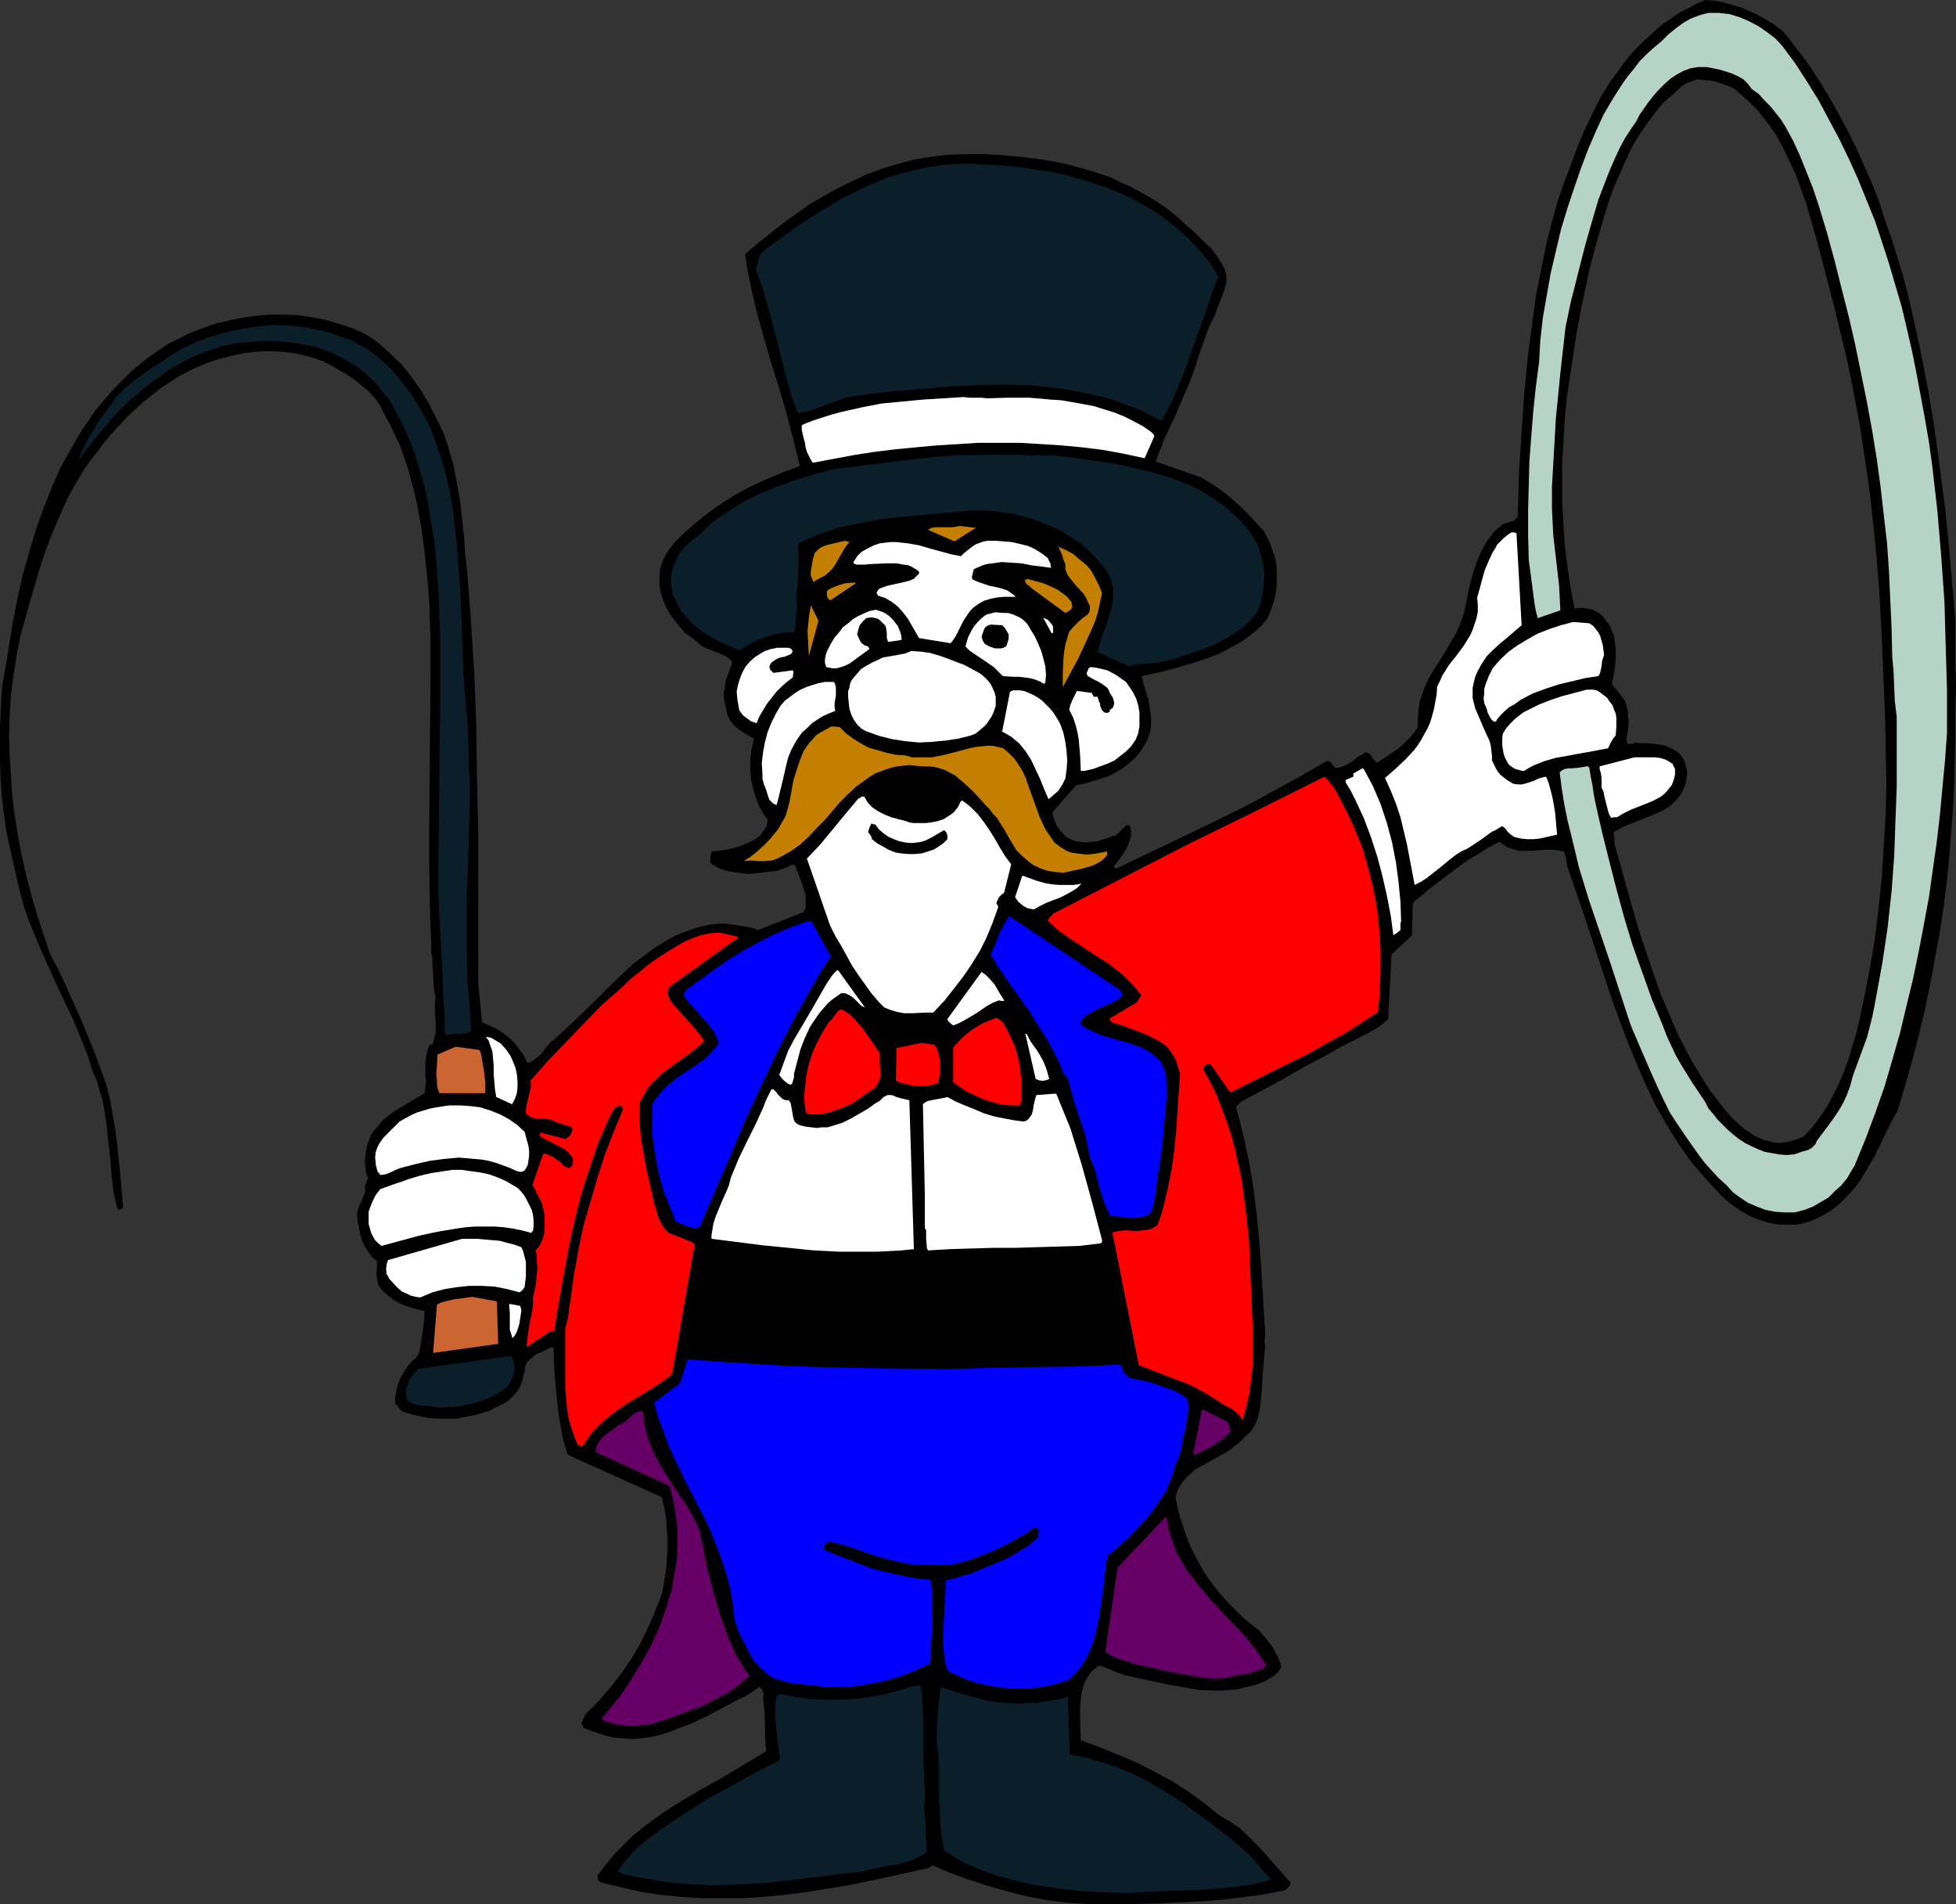 <?xml version="1.0" encoding="UTF-8" standalone="no"?>
<svg
   version="1.0"
   width="129.766mm"
   height="126.287mm"
   id="svg61"
   sodipodi:docname="Animal Trainer 2.wmf"
   xmlns:inkscape="http://www.inkscape.org/namespaces/inkscape"
   xmlns:sodipodi="http://sodipodi.sourceforge.net/DTD/sodipodi-0.dtd"
   xmlns="http://www.w3.org/2000/svg"
   xmlns:svg="http://www.w3.org/2000/svg">
  <rect width="100%" height="100%" fill="#333333" stroke="none"/>
  <sodipodi:namedview
     id="namedview61"
     pagecolor="#ffffff"
     bordercolor="#000000"
     borderopacity="0.25"
     inkscape:showpageshadow="2"
     inkscape:pageopacity="0.0"
     inkscape:pagecheckerboard="0"
     inkscape:deskcolor="#d1d1d1"
     inkscape:document-units="mm" />
  <defs
     id="defs1">
    <pattern
       id="WMFhbasepattern"
       patternUnits="userSpaceOnUse"
       width="6"
       height="6"
       x="0"
       y="0" />
  </defs>
  <path
     style="fill:#000000;fill-opacity:1;fill-rule:evenodd;stroke:none"
     d="m 432.28,277.917 v 22.46 l 1.939,1.616 2.101,1.454 2.262,1.293 2.262,0.969 2.586,0.808 2.586,0.485 h 1.293 1.454 1.454 l 1.293,-0.162 1.778,-0.485 1.616,-0.646 1.454,-0.646 1.454,-0.808 1.293,-0.808 1.293,-0.969 1.131,-0.969 1.131,-1.131 2.101,-2.262 1.939,-2.585 1.616,-2.747 1.616,-2.747 0.323,-0.485 0.162,-0.646 0.808,-1.454 0.808,-1.777 1.778,-3.555 0.808,-1.616 0.808,-1.454 0.323,-0.485 0.162,-0.485 1.939,-6.463 1.778,-6.302 1.616,-6.302 1.454,-6.14 1.293,-6.14 1.131,-6.14 1.131,-6.14 0.97,-6.14 0.808,-6.302 0.646,-6.14 0.485,-6.14 0.485,-6.302 0.323,-6.302 0.162,-6.463 0.162,-6.463 v -6.625 l 0.162,-5.494 -0.162,-5.332 v -11.149 l -0.808,-9.21 -0.808,-9.533 -0.97,-9.533 -1.293,-9.856 -1.293,-9.695 -1.616,-9.856 -1.939,-9.856 -2.101,-9.695 -1.131,-4.847 -1.293,-4.847 -1.454,-4.686 -1.454,-4.686 -1.616,-4.524 -1.454,-4.524 -1.778,-4.524 -1.939,-4.363 -1.939,-4.363 -2.101,-4.201 -2.262,-4.201 -2.262,-4.039 -2.424,-4.039 -2.424,-3.716 -2.747,-3.716 -2.747,-3.555 -0.808,-0.969 -0.808,-0.969 -0.97,-0.646 -0.97,-0.808 -1.939,-1.131 -1.939,-1.131 -2.101,-0.969 -2.101,-0.969 -2.262,-0.646 -2.262,-0.646 V 21.167 l 1.778,0.646 1.454,0.969 2.747,2.424 2.586,2.585 2.262,2.908 2.101,2.908 1.778,3.232 1.616,3.393 1.616,3.393 1.293,3.555 1.293,3.555 1.131,3.878 2.101,7.433 1.939,7.433 1.939,7.433 1.454,5.978 1.454,5.978 1.293,5.978 1.131,5.978 1.131,5.978 1.778,11.795 0.808,5.978 1.293,11.957 0.97,11.795 0.646,11.957 0.485,11.795 0.323,8.079 0.162,7.917 0.162,7.917 -0.162,7.917 -0.485,7.917 -0.485,7.917 -0.808,7.756 -0.97,7.917 -1.131,6.786 -1.293,6.786 -1.454,6.786 -0.808,3.393 -0.97,3.232 -0.97,3.232 -1.131,3.07 -1.293,3.07 -1.454,2.908 -1.454,2.747 -1.778,2.585 -1.939,2.585 -2.101,2.262 -1.454,0.646 -1.454,0.485 -1.454,0.323 -1.454,0.162 h -1.293 l -1.454,-0.323 -1.293,-0.323 -1.293,-0.485 -1.293,-0.646 -1.131,-0.808 -1.293,-0.808 -1.131,-0.969 -2.101,-1.939 z"
     id="path1" />
  <path
     style="fill:#000000;fill-opacity:1;fill-rule:evenodd;stroke:none"
     d="M 432.28,21.167 V 0.646 l -2.424,-0.485 L 427.593,0 l -2.262,0.969 -2.101,1.131 -1.939,0.969 -1.939,1.293 -1.939,1.293 -1.778,1.454 -1.939,1.777 -1.778,1.616 -1.616,1.616 -1.454,1.616 -1.454,1.777 -1.293,1.777 -2.586,3.555 -2.262,3.716 -1.939,3.878 -1.939,4.039 -1.778,4.201 -1.616,4.363 -1.778,4.686 -1.616,4.686 -1.293,4.686 -1.293,4.847 -0.97,4.686 -0.97,4.847 -0.97,4.847 -0.646,4.847 -1.293,9.695 -0.97,9.856 -0.646,9.695 -0.646,9.695 -0.323,11.311 -0.323,0.485 -0.323,0.323 -0.323,0.323 -0.485,0.162 -1.131,0.323 -1.131,0.323 -1.131,0.969 -1.131,0.969 -0.808,1.131 -0.97,1.293 -0.646,1.131 -0.808,1.454 -1.131,2.747 -0.97,2.908 -0.808,3.07 -0.646,3.232 -0.646,3.07 -0.646,1.939 -0.646,1.777 -0.808,1.777 -0.97,1.616 -1.939,3.393 -2.101,3.232 -1.939,3.232 -0.808,1.777 -0.646,1.777 -0.646,1.939 -0.323,2.101 -0.162,2.101 v 2.262 l -0.97,1.454 -1.131,1.293 -1.293,1.293 -1.293,1.131 -1.293,0.969 -1.454,0.969 -2.747,1.777 -0.323,-0.162 -0.323,-0.323 -0.485,-0.485 -0.323,-0.646 -0.323,-0.485 -1.131,-0.485 -0.97,0.646 -0.97,0.485 -1.778,1.454 -0.97,0.485 -0.97,0.485 -0.97,0.323 h -1.131 l -0.646,-0.969 -0.323,-0.323 -0.485,-0.323 h -0.646 l -6.141,3.555 -6.464,3.555 -6.464,3.555 -6.787,3.393 -13.413,6.463 -13.574,6.463 -0.323,-0.323 v 0 l -0.162,-0.162 0.323,-0.485 0.162,-0.323 0.323,-0.323 1.454,-1.939 0.646,-1.131 0.646,-1.131 0.485,-1.293 0.323,-1.131 v -1.293 l -0.323,-1.293 -0.485,-0.162 -0.485,0.162 -0.323,0.323 -0.162,0.162 -0.485,0.485 -0.485,0.485 -0.485,0.485 -0.646,0.485 -1.454,0.485 -1.454,0.485 -1.454,0.485 -1.616,0.162 -1.616,0.162 -1.616,-0.162 -1.454,-0.323 -1.616,-0.808 -1.293,-1.293 -1.131,-1.454 -0.323,-0.808 -0.323,-0.808 -0.323,-0.969 -0.162,-0.969 5.979,-6.786 1.778,-0.323 1.778,-0.485 2.101,-0.646 2.101,-0.646 1.939,-0.969 1.939,-1.131 1.616,-1.293 1.616,-1.454 1.454,-1.777 1.131,-1.939 0.485,-0.969 0.323,-0.969 0.323,-1.131 0.162,-0.969 v -2.262 l -0.323,-2.101 -0.323,-2.262 -0.646,-2.101 -0.646,-1.939 -0.162,-1.131 -0.323,-0.808 4.525,-0.969 4.363,-1.131 4.363,-1.293 4.202,-1.454 2.101,-0.808 1.939,-0.969 1.939,-1.131 1.778,-0.969 1.778,-1.293 1.616,-1.293 1.616,-1.454 1.293,-1.616 0.646,-1.293 0.485,-1.454 0.485,-1.293 0.323,-1.454 0.323,-1.454 0.162,-1.454 v -2.908 -1.293 l -0.162,-1.454 -0.323,-1.454 -0.485,-1.293 -0.485,-1.454 -0.485,-1.293 -0.646,-1.131 -0.646,-1.293 -1.778,-1.939 -1.778,-1.939 -1.778,-1.777 -2.101,-1.939 -1.939,-1.616 -2.101,-1.616 -2.262,-1.454 -2.262,-1.293 -11.15,-3.878 1.131,-2.908 1.131,-2.908 2.586,-5.494 2.424,-5.655 1.293,-2.908 1.131,-3.07 1.131,-3.555 2.424,-6.948 1.616,-3.232 0.646,-1.939 0.808,-1.939 0.808,-2.101 0.646,-2.262 v -1.131 l -0.162,-1.131 -0.323,-1.131 -0.646,-1.131 -1.293,-2.101 -1.454,-1.939 -2.262,-2.101 -2.101,-2.101 -2.262,-1.939 -2.101,-1.939 -2.262,-1.777 -2.262,-1.616 -2.424,-1.454 -2.586,-1.454 -2.101,-1.131 -2.262,-0.969 -2.262,-1.131 -2.262,-0.808 -2.424,-0.808 -2.262,-0.646 -4.848,-1.293 -5.01,-0.969 -5.01,-0.646 -5.01,-0.485 -4.848,-0.323 h -4.686 l -4.363,0.162 -4.363,0.485 -4.202,0.646 -4.202,1.131 -3.878,1.131 -3.878,1.454 -3.878,1.777 -3.555,1.777 -3.555,1.939 -3.555,2.101 -3.394,2.424 -3.394,2.424 -3.07,2.424 -3.232,2.585 -3.07,2.585 0.485,3.232 0.646,3.393 1.454,6.625 1.778,6.463 1.939,6.786 2.101,6.625 1.939,6.625 1.778,6.786 1.616,6.625 -4.363,1.616 -4.202,1.777 -3.878,1.777 -3.878,2.101 -3.555,2.262 -3.394,2.424 -3.232,2.585 -3.232,2.908 -1.454,1.454 -1.293,1.616 -1.131,1.616 -0.808,1.777 -0.646,1.939 -0.162,2.101 v 2.101 l 0.485,2.101 0.646,1.939 0.808,1.777 0.97,1.616 1.131,1.454 1.131,1.454 1.293,1.454 1.616,1.131 1.454,1.131 0.808,0.808 0.808,0.485 1.939,0.808 0.808,0.323 0.97,0.323 1.778,0.808 0.485,0.323 0.646,0.485 0.323,0.485 0.162,0.485 -1.131,2.908 -0.485,1.454 -0.162,1.454 -0.323,1.454 v 1.454 l 0.323,1.454 0.323,1.616 0.323,1.293 0.646,1.293 0.808,0.969 0.97,0.969 0.97,0.646 0.97,0.646 2.262,1.293 -0.646,2.747 -0.323,2.585 v 2.747 l 0.323,2.747 0.646,2.585 0.808,2.424 0.485,1.131 0.646,1.131 0.646,1.131 0.808,0.969 -0.162,1.454 -0.485,0.969 -0.646,0.808 -0.485,0.808 -1.616,1.131 -0.97,0.485 -1.778,0.808 -1.939,0.646 -2.101,0.485 -1.939,0.323 -1.939,0.162 -0.162,0.808 -0.162,0.808 v 0.646 0.485 l 0.323,0.323 0.97,0.646 1.131,0.646 1.131,0.323 1.131,0.323 2.424,0.323 2.424,0.323 3.07,-0.323 2.747,-0.323 1.454,-0.162 1.293,-0.485 1.293,-0.485 1.293,-0.646 0.323,0.162 h 0.162 l 0.162,0.162 0.485,1.454 0.646,1.454 0.97,2.908 0.485,1.616 v 1.454 1.454 l -0.162,0.646 -0.323,0.646 -11.474,4.524 -0.808,-0.323 -0.97,-0.323 -1.939,-0.323 -2.101,-0.323 -2.262,-0.323 h -1.778 l -1.616,0.162 -1.616,0.323 -1.616,0.323 -2.909,0.969 -2.909,1.131 -2.909,1.616 -2.586,1.616 -2.586,1.939 -2.586,1.939 -2.424,2.262 -2.424,2.262 -4.848,4.847 -5.01,4.847 -2.424,2.262 -2.586,2.424 -0.97,0.646 -0.808,0.969 -0.808,0.969 -0.808,1.131 -0.97,0.808 -0.808,0.646 -0.97,0.646 -0.808,0.162 -0.808,-1.777 -1.131,-1.616 -1.131,-1.454 -1.454,-1.454 -1.454,-1.131 -1.778,-1.131 -1.778,-0.808 -1.778,-0.808 -0.485,-4.847 -0.485,-5.171 v -25.691 -12.765 l -0.323,-12.765 -0.162,-12.926 -0.485,-12.765 -0.808,-12.926 -0.97,-12.926 -0.485,-4.363 -0.323,-4.524 -0.485,-4.524 -0.485,-4.363 -0.808,-4.524 -0.808,-4.363 -1.293,-4.524 -1.454,-4.201 -1.778,-3.555 -1.778,-3.555 -2.101,-3.393 -2.262,-3.232 -2.424,-3.07 L 99.222,90 97.768,88.546 96.313,87.253 94.859,85.96 93.081,84.668 91.465,83.698 88.234,82.244 84.84,81.113 81.446,80.144 78.053,79.497 74.659,79.013 71.104,78.851 h -3.394 l -3.555,0.323 -3.394,0.485 -3.232,0.646 -3.394,0.808 -3.232,1.131 -3.07,1.131 -2.909,1.454 -2.909,1.454 -2.586,1.777 -2.262,1.616 -2.101,1.616 -2.101,1.777 -1.939,1.939 -1.939,1.939 -1.778,1.939 -1.778,2.101 -1.778,2.101 -1.454,2.262 -1.616,2.262 -2.747,4.686 -2.747,4.847 -2.262,5.171 -2.101,5.332 -1.939,5.494 -1.616,5.494 -1.616,5.655 -1.293,5.817 -1.131,5.817 -0.97,5.978 -0.97,5.978 -0.323,1.777 -0.323,1.777 -0.323,3.716 -0.162,3.716 L 0,182.585 v 4.201 4.363 l 0.162,4.363 0.323,4.201 0.485,4.363 0.646,4.524 0.97,4.363 0.97,4.363 0.808,3.555 0.808,3.393 0.97,3.393 1.131,3.232 1.293,3.07 1.293,3.232 2.747,6.14 1.454,3.232 1.454,3.07 2.909,6.14 2.586,6.302 1.293,3.393 0.97,3.232 0.97,2.101 0.646,2.262 0.646,2.101 0.485,2.101 0.646,4.363 0.485,4.363 0.485,4.201 0.323,4.363 0.485,4.201 0.97,4.201 0.162,0.162 0.323,0.162 0.646,-0.323 0.323,-0.323 -0.646,-7.594 -0.808,-7.756 -0.485,-3.878 -0.646,-3.716 -0.646,-3.878 -0.97,-3.878 -3.07,-8.402 -3.394,-8.241 -3.717,-8.241 -1.778,-3.878 -2.101,-3.878 -1.616,-4.847 -1.616,-4.847 -1.454,-5.009 -1.293,-5.009 -1.131,-4.847 -0.97,-5.009 -0.808,-5.171 -0.646,-5.009 -0.323,-5.171 -0.323,-5.009 -0.162,-5.009 0.162,-5.171 0.323,-5.009 0.646,-5.009 0.808,-5.009 0.97,-5.009 2.262,-8.079 2.424,-8.241 1.293,-4.039 1.454,-3.878 1.616,-3.878 1.616,-3.716 1.131,-2.424 1.293,-2.424 1.293,-2.262 1.454,-2.424 1.616,-2.262 1.778,-2.262 1.616,-2.262 1.939,-2.262 1.939,-2.101 1.939,-2.101 2.101,-1.939 2.101,-1.939 2.262,-1.777 2.262,-1.777 2.262,-1.454 2.262,-1.454 2.101,-1.131 2.101,-0.969 2.262,-0.969 2.262,-0.808 2.424,-0.646 2.424,-0.646 2.424,-0.485 2.586,-0.323 2.424,-0.162 h 2.586 l 2.586,0.162 2.424,0.323 2.424,0.485 2.424,0.646 2.262,0.808 2.262,1.131 1.939,1.131 1.939,1.131 1.939,1.293 1.778,1.454 1.778,1.454 1.616,1.777 1.293,1.777 0.485,1.131 0.485,0.969 1.454,2.585 1.293,2.747 1.293,2.747 0.97,2.747 0.97,2.908 0.808,2.908 0.808,3.07 0.646,2.908 1.131,6.14 0.808,6.14 0.646,6.14 0.485,5.978 0.323,9.533 v 9.372 l -0.162,18.905 -0.162,18.905 v 9.533 l 0.162,9.533 0.162,5.978 0.162,3.07 v 3.232 l 0.323,1.293 v 1.454 l 0.162,2.747 0.162,2.908 0.162,1.293 0.323,1.454 -0.162,1.454 v 1.616 1.454 l 0.162,1.454 v 1.454 1.454 l -0.323,1.293 -0.323,1.454 -0.485,0.323 -0.485,0.162 -0.485,1.454 -0.323,1.454 -0.162,1.454 v 3.07 l 0.162,1.454 -0.162,1.616 -0.162,1.454 -3.555,2.101 -3.555,2.101 -1.778,1.293 -1.616,1.293 -1.454,1.777 -0.808,0.808 -0.646,0.969 -0.485,1.293 -0.485,1.293 -0.323,1.293 -0.162,1.454 -0.162,1.454 0.162,1.454 0.162,1.454 0.485,1.293 -0.808,2.101 0.162,0.808 -0.162,0.808 -0.323,0.808 -0.323,0.808 -0.808,1.777 -0.323,0.969 -0.162,0.969 0.162,1.777 0.323,1.616 0.323,1.777 0.485,1.454 0.646,1.454 0.97,1.454 0.97,1.293 1.131,0.969 v 1.454 l -0.162,1.454 0.162,1.616 0.323,1.454 1.131,1.454 1.293,1.131 1.454,1.131 1.454,0.808 1.454,0.646 1.616,0.485 1.616,0.485 1.616,0.323 -0.162,2.424 -0.162,1.293 -0.162,1.293 -0.162,0.969 -0.162,0.969 -0.162,1.131 -0.162,0.969 -0.162,0.969 -0.323,0.969 -0.646,0.808 -0.808,0.646 -0.97,1.131 -0.808,1.131 -0.808,1.293 -0.646,1.293 -0.485,1.293 -0.323,1.454 -0.323,1.616 v 1.454 l 0.323,0.485 0.485,0.485 0.97,1.131 1.616,0.485 1.778,0.485 1.616,0.323 1.616,0.323 1.778,0.162 h 1.778 3.394 l 1.616,-0.323 1.778,-0.323 1.616,-0.323 1.616,-0.485 1.616,-0.485 1.454,-0.808 1.454,-0.646 1.454,-0.808 0.97,-0.808 0.97,-0.969 0.808,-0.969 0.646,-1.131 0.485,-1.131 0.323,-1.293 0.323,-1.454 0.162,-1.293 0.485,-0.969 0.646,-0.646 0.808,-0.646 0.808,-0.646 1.939,-0.808 1.939,-0.969 h 0.162 l 0.162,0.162 h 0.162 l 0.162,5.655 0.485,5.494 0.646,5.655 0.97,5.655 0.162,0.646 0.162,0.485 0.323,1.293 0.323,1.131 0.162,0.485 0.485,0.485 23.27,10.503 0.646,2.908 0.485,2.908 0.162,2.908 0.162,2.908 -0.162,3.07 -0.162,2.908 -0.485,3.07 -0.485,2.908 -0.808,2.424 -0.97,2.262 -0.808,2.101 -0.97,2.101 -1.939,4.039 -2.262,3.878 -2.424,3.555 -2.747,3.555 -3.07,3.555 -1.616,1.616 -1.778,1.777 -0.97,2.262 0.646,1.131 1.293,0.485 1.293,0.485 2.909,0.969 2.262,0.485 2.262,0.162 2.262,0.162 2.101,-0.162 2.262,-0.323 2.262,-0.485 2.101,-0.646 2.101,-0.808 2.101,-0.808 2.101,-0.808 4.04,-1.939 3.878,-2.101 3.717,-1.939 1.454,-0.646 1.293,-0.808 1.131,-0.808 1.131,-0.808 0.485,0.323 0.323,0.646 0.323,0.808 v 0.323 l -0.162,0.485 0.323,3.393 0.162,3.393 v 3.393 l 0.323,3.393 -5.656,3.393 -5.656,3.393 -2.909,1.616 -2.909,1.616 -5.656,3.393 -2.747,1.777 -2.747,1.939 -2.586,1.939 -2.586,2.101 -2.262,2.262 -2.424,2.424 -2.101,2.585 -2.101,2.747 0.162,1.131 0.323,0.162 0.162,0.323 5.171,1.293 5.01,1.131 5.171,0.808 5.01,0.485 5.171,0.323 h 5.171 5.171 l 5.01,-0.323 5.171,-0.485 5.171,-0.646 5.01,-0.808 5.171,-0.808 10.181,-2.101 10.181,-2.262 0.808,-0.162 0.323,-0.323 0.323,-0.323 2.101,0.808 2.101,0.969 4.525,1.616 4.848,1.616 5.01,1.454 5.01,1.293 5.171,0.969 2.586,0.323 2.586,0.323 2.424,0.162 2.424,0.162 h 12.443 l 6.302,-0.162 6.141,-0.323 6.141,-0.323 6.302,-0.646 6.141,-0.808 6.141,-1.131 0.323,-0.162 0.485,-0.485 0.323,-0.323 0.323,-0.485 v -0.646 l -4.202,-4.686 -2.101,-2.424 -2.101,-2.262 -2.101,-2.101 -2.262,-2.101 -2.586,-1.777 -1.131,-0.646 -1.454,-0.808 -1.939,-1.616 -1.778,-1.454 -4.04,-2.908 -4.04,-2.585 -4.202,-2.262 -4.363,-2.262 -4.686,-1.939 -4.686,-1.939 -4.848,-1.777 -0.162,-5.171 v -2.747 l 0.162,-2.424 0.162,-1.293 0.323,-1.293 0.323,-1.131 0.485,-1.131 0.646,-0.969 0.646,-0.969 0.97,-0.808 0.97,-0.808 1.616,0.485 1.454,0.646 1.616,0.646 1.778,0.646 3.717,0.808 3.878,0.808 3.717,0.808 3.717,0.646 3.717,0.646 3.717,0.162 h 1.939 l 1.939,-0.162 1.939,-0.162 1.778,-0.485 2.747,-0.646 1.293,-0.485 1.293,-0.485 0.97,-0.646 1.131,-0.646 0.97,-0.969 0.808,-1.131 -0.323,-1.293 -0.485,-1.293 -0.646,-1.131 -0.646,-1.293 -1.616,-2.101 -1.778,-2.101 -2.101,-1.616 -1.939,-1.616 -1.778,-1.777 -1.778,-1.777 -1.778,-1.939 -1.454,-1.777 -1.616,-2.101 -1.293,-1.939 -1.293,-2.262 -1.131,-2.101 -1.131,-2.262 -0.97,-2.424 -0.808,-2.424 -0.808,-2.424 -0.646,-2.424 -0.485,-2.585 0.485,-1.616 0.646,-1.293 0.808,-1.131 0.97,-1.131 0.97,-0.808 0.97,-0.969 2.424,-1.293 2.586,-1.454 2.586,-1.454 1.131,-0.646 1.131,-0.969 1.131,-0.808 1.131,-1.131 0.808,-0.808 0.97,-0.808 0.646,-0.969 0.646,-1.131 0.485,-1.131 0.323,-1.293 0.323,-1.293 0.162,-1.454 0.323,-3.393 0.162,-3.555 0.323,-3.555 0.323,-3.555 -0.162,-1.454 0.162,-1.454 v -1.616 l -0.162,-1.616 -0.808,-13.573 -0.485,-6.625 -0.646,-6.786 -0.808,-6.625 -1.131,-6.786 -1.454,-6.625 -0.808,-3.393 -0.97,-3.393 0.162,-0.485 0.323,-0.323 0.323,-0.323 0.485,-0.485 5.494,-2.908 5.333,-2.908 5.333,-3.07 5.494,-2.908 3.394,-1.939 3.555,-1.777 3.394,-1.777 1.778,-0.969 1.454,-0.969 1.616,-1.454 0.808,-16.158 5.171,-4.847 0.162,-7.594 0.162,-0.485 0.323,-0.485 5.171,-4.201 5.171,-3.878 2.586,-1.939 2.747,-1.616 2.747,-1.777 2.909,-1.454 0.808,0.646 0.97,0.646 0.97,0.323 0.97,0.323 0.97,0.323 h 1.131 2.101 l 2.262,-0.162 2.101,-0.162 1.939,0.162 0.97,0.162 0.97,0.162 0.485,1.777 0.323,2.101 3.878,11.149 3.717,11.311 3.717,11.149 1.939,5.332 2.101,5.494 2.101,5.171 2.262,5.171 2.424,5.009 2.747,4.847 2.909,4.686 3.07,4.363 1.778,2.101 1.778,2.101 1.778,1.939 1.778,1.939 0.646,0.646 0.323,0.323 0.323,0.323 v -22.46 l -1.616,-2.101 -1.616,-2.101 -1.293,-1.939 -1.131,-1.777 -1.939,-3.232 -1.778,-3.232 -1.778,-3.393 -1.616,-3.555 -1.454,-3.555 -1.616,-3.716 -2.586,-7.433 -2.586,-7.594 -2.262,-7.756 -2.101,-7.594 -2.101,-7.433 v -1.616 l -0.162,-0.646 v -0.646 l 2.262,-1.293 2.424,-0.969 2.424,-0.969 2.424,-0.969 2.262,-0.969 1.131,-0.646 1.131,-0.646 0.808,-0.808 0.97,-0.969 0.808,-0.969 0.646,-1.131 0.485,-1.131 0.323,-1.131 0.162,-1.131 0.162,-1.131 -0.162,-1.131 -0.323,-1.131 -0.323,-0.969 -0.646,-0.969 -0.485,-0.646 -0.646,-0.485 -1.454,-0.808 -1.454,-0.646 -1.454,-0.323 -1.616,-0.162 -1.454,-0.162 h -1.616 l -1.454,-0.162 -0.646,0.323 h -0.323 -0.485 -0.485 l -0.162,-0.808 v -0.808 l 0.323,-1.777 0.162,-1.616 v -0.969 l -0.162,-0.808 v -1.293 l -0.323,-1.293 -0.323,-1.131 -0.646,-0.969 -1.293,-1.777 -0.808,-0.969 -0.646,-0.808 0.485,-2.262 0.323,-2.262 0.162,-2.101 v -2.262 l -0.323,-2.262 -0.162,-1.131 -0.485,-0.969 -0.323,-0.969 -0.646,-0.969 -0.646,-0.808 -0.646,-0.969 -0.808,-0.646 -0.808,-0.485 -0.808,-0.485 -0.808,-0.162 -0.97,-0.162 -0.97,-0.162 -1.939,0.162 -0.97,-5.171 -0.808,-5.332 -0.646,-5.171 -0.323,-5.332 -0.323,-5.332 v -5.171 -5.332 l 0.323,-5.332 0.323,-5.332 0.485,-5.332 0.808,-5.332 0.808,-5.332 0.808,-5.332 0.97,-5.332 2.262,-10.664 1.778,-6.786 1.939,-6.625 0.97,-3.232 1.131,-3.232 1.293,-3.07 1.293,-2.908 1.293,-2.908 1.454,-2.908 1.616,-2.585 1.778,-2.585 1.939,-2.585 1.939,-2.424 2.424,-2.101 2.262,-2.101 0.97,-0.646 1.131,-0.485 1.939,-0.646 1.454,0.162 1.778,0.162 1.616,0.323 z"
     id="path2" />
  <path
     style="fill:#b5d4c7;fill-opacity:1;fill-rule:evenodd;stroke:none"
     d="m 428.401,3.232 h 1.293 1.293 l 2.747,0.323 2.586,0.808 2.262,0.969 2.424,1.293 2.101,1.454 2.101,1.616 1.778,1.939 3.232,4.363 2.909,4.524 2.909,4.686 2.586,4.847 2.586,4.847 2.424,5.009 2.262,5.009 2.101,5.171 2.101,5.171 1.778,5.332 1.778,5.494 1.616,5.494 1.616,5.494 1.293,5.494 1.293,5.655 1.131,5.655 2.101,11.311 0.97,5.655 0.808,5.817 1.293,11.311 0.97,11.472 0.808,11.311 0.323,11.311 0.323,10.826 v 10.826 l -0.485,6.786 -0.646,6.786 -0.646,6.948 -0.808,6.948 -0.97,6.786 -0.97,6.948 -1.293,6.948 -1.293,6.786 -1.454,6.948 -1.616,6.625 -1.616,6.786 -1.939,6.786 -1.939,6.625 -2.262,6.463 -2.424,6.463 -2.586,6.302 -0.162,0.485 -0.323,0.485 -0.485,0.808 -1.131,1.939 -1.454,1.777 -1.616,1.454 -1.616,1.616 -1.939,1.131 -1.939,1.131 -2.101,0.808 -2.424,0.646 h -2.586 l -2.424,-0.162 -2.424,-0.485 -2.101,-0.808 -2.262,-0.969 -1.939,-1.293 -1.778,-1.293 -1.616,-1.777 -2.101,-1.939 -1.778,-1.939 -1.616,-1.777 -1.454,-1.939 -2.747,-3.878 -2.747,-4.04 -1.778,-2.747 -1.454,-2.908 -1.454,-3.07 -1.454,-3.232 -2.747,-6.302 -2.747,-6.463 -2.586,-7.917 -2.586,-7.917 -5.333,-15.673 -2.424,-7.917 -1.939,-8.079 -0.97,-3.878 -0.808,-4.039 -0.646,-4.04 -0.485,-3.878 0.646,-0.485 0.646,-0.323 0.97,-0.162 h 0.808 l 1.778,-0.162 0.97,-0.162 0.97,-0.162 h 0.323 l 0.323,0.323 0.323,2.101 0.485,2.424 0.323,2.262 0.485,2.424 1.616,7.11 1.778,7.11 1.778,6.948 1.939,7.11 2.101,6.948 2.424,6.786 2.424,6.786 2.747,6.625 0.97,2.585 1.131,2.424 1.131,2.424 1.293,2.262 2.586,4.201 2.586,3.878 0.97,1.454 0.808,1.616 1.131,1.293 1.131,1.454 1.293,1.293 1.293,1.293 1.293,1.131 1.454,1.131 1.454,0.969 1.616,0.808 1.778,0.808 1.616,0.646 1.778,0.323 1.778,0.323 1.939,0.162 1.939,-0.162 1.778,-0.646 1.778,-0.485 0.808,-0.485 0.485,-0.485 0.485,-0.485 0.323,-0.808 1.454,-1.939 1.454,-1.939 1.293,-1.777 1.293,-1.939 1.131,-1.939 0.97,-2.101 0.808,-2.262 0.646,-2.424 1.778,-4.847 1.778,-4.847 1.293,-5.009 0.485,-2.424 0.485,-2.585 1.616,-8.887 1.293,-8.725 0.97,-8.887 0.646,-8.725 0.323,-8.887 0.323,-8.725 v -8.725 -8.725 l -0.485,-3.878 -0.162,-3.878 -0.162,-3.716 -0.323,-3.716 -0.162,-7.11 -0.323,-6.948 -0.323,-7.11 -0.485,-7.11 -0.808,-6.948 -0.808,-7.11 -0.97,-7.11 -1.131,-6.948 -1.293,-7.11 -1.454,-7.11 -1.454,-7.11 -1.616,-7.11 -1.778,-6.948 -1.778,-7.11 -1.939,-7.11 -2.101,-6.948 -1.454,-4.363 -1.616,-4.039 -1.616,-4.039 -1.778,-3.878 -0.97,-1.777 -0.97,-1.777 -1.131,-1.777 -1.293,-1.616 -1.293,-1.616 -1.454,-1.454 -1.454,-1.616 -1.778,-1.293 -0.97,-1.293 -1.131,-1.131 -1.454,-0.808 -1.454,-0.646 -1.454,-0.485 -1.616,-0.485 -3.232,-0.646 h -0.97 -1.131 l -1.939,0.323 -1.778,0.646 -1.778,0.969 -1.454,0.969 -1.454,1.293 -1.454,1.454 -1.293,1.454 -1.293,1.616 -1.131,1.616 -1.131,1.616 -0.808,1.616 -1.454,2.101 -1.454,2.262 -1.293,2.424 -1.131,2.424 -1.131,2.585 -0.97,2.424 -2.101,5.494 -1.616,5.494 -1.616,5.655 -1.454,5.655 -1.454,5.817 -0.646,2.424 -0.485,2.262 -0.97,4.686 -1.293,11.472 -1.131,11.472 -0.323,5.655 -0.323,5.655 -0.323,5.655 v 5.655 l 0.162,3.232 0.162,3.232 1.454,12.603 0.162,3.07 0.162,3.232 -5.656,1.939 -0.485,-1.777 -0.323,-1.777 -0.485,-3.716 -0.485,-3.716 -0.485,-3.555 -0.162,-6.302 v -6.302 l 0.162,-6.14 0.162,-6.14 0.485,-6.302 0.485,-6.14 0.646,-6.14 0.808,-6.14 0.323,-5.655 0.646,-5.655 0.97,-5.494 0.97,-5.494 1.293,-5.494 1.293,-5.494 1.616,-5.332 1.778,-5.332 1.616,-4.686 1.778,-4.686 1.939,-4.524 1.939,-4.201 2.262,-3.878 2.586,-4.039 1.293,-1.777 1.454,-1.777 1.454,-1.939 1.778,-1.777 1.778,-1.616 1.939,-1.616 1.616,-1.616 1.778,-1.454 1.939,-1.454 1.939,-1.131 2.101,-0.808 1.131,-0.323 z"
     id="path3" />
  <path
     style="fill:#0a1f29;fill-opacity:1;fill-rule:evenodd;stroke:none"
     d="m 239.976,41.041 h 4.04 l 4.202,0.323 4.04,0.162 4.202,0.485 4.202,0.646 4.04,0.646 4.04,0.969 3.878,1.131 3.878,1.293 3.878,1.454 3.717,1.777 3.555,1.939 3.394,2.101 3.232,2.585 3.07,2.585 2.909,3.07 1.616,1.777 1.293,1.616 1.293,1.939 0.97,1.939 -1.778,4.524 -1.454,4.686 -3.394,9.372 -1.616,4.524 -1.778,4.524 -1.939,4.363 -2.262,4.039 -2.262,-1.131 -2.101,-1.131 -2.262,-0.969 -2.262,-0.808 -2.424,-0.969 -2.262,-0.646 -4.686,-1.131 -4.686,-0.969 -4.848,-0.646 -5.01,-0.485 -4.848,-0.162 h -4.848 l -5.01,0.162 -4.848,0.162 -5.01,0.485 -9.696,0.808 -9.696,1.131 -1.778,0.323 -1.939,0.646 -3.555,1.293 -3.555,1.293 -1.778,0.485 -1.778,0.323 -1.616,-4.363 -1.293,-4.524 -2.262,-9.048 -2.424,-9.048 -1.293,-4.524 -1.616,-4.363 0.162,-0.808 0.162,-0.646 0.162,-0.646 0.162,-0.646 0.323,-0.646 0.162,-0.646 0.485,-0.485 0.485,-0.485 5.333,-3.878 5.333,-3.716 5.494,-3.393 2.909,-1.777 2.909,-1.454 2.909,-1.454 3.07,-1.293 3.07,-1.293 3.232,-0.969 3.394,-0.808 3.394,-0.808 3.555,-0.485 z"
     id="path4" />
  <path
     style="fill:#0a1f29;fill-opacity:1;fill-rule:evenodd;stroke:none"
     d="m 68.518,81.436 4.04,0.162 4.202,0.485 4.04,0.808 2.101,0.646 1.939,0.646 1.939,0.646 1.939,0.808 1.778,0.969 1.616,0.969 1.616,1.131 1.616,1.293 1.454,1.293 1.454,1.454 1.939,2.262 1.778,2.262 1.616,2.262 1.454,2.424 1.454,2.585 1.293,2.424 0.97,2.585 0.97,2.747 0.97,2.747 0.808,2.747 0.646,2.747 0.646,2.908 0.97,5.655 0.646,5.978 0.485,5.978 0.485,5.978 0.485,11.957 0.162,6.14 0.323,5.817 0.485,5.655 0.485,5.655 v 0.808 0.808 l 0.162,0.646 -0.162,0.485 0.162,2.585 v 2.424 2.262 l 0.323,2.424 v 6.14 l -0.162,5.978 -0.323,12.118 -0.323,5.978 v 6.14 5.978 l 0.162,5.978 0.162,3.878 0.323,4.04 0.323,3.878 0.162,3.716 -0.646,0.323 -0.646,0.162 -1.454,0.162 h -1.778 l -0.808,0.162 -0.808,0.162 h -0.162 l -0.162,-0.323 -0.323,-0.646 0.162,-0.969 v -0.646 -0.646 -1.616 l -0.162,-1.616 -0.162,-1.616 v -1.454 l -0.162,-3.555 -0.162,-3.555 -0.162,-3.393 -0.162,-3.393 -0.485,-8.564 -0.162,-4.039 v -4.201 l 0.162,-14.865 0.162,-15.027 0.162,-14.704 v -14.704 l -0.162,-4.847 -0.162,-4.847 -0.323,-4.847 -0.323,-4.686 -0.485,-4.847 -0.808,-4.847 -0.808,-4.847 -0.97,-4.686 -1.293,-4.363 -1.293,-4.039 -1.616,-4.04 -1.778,-3.878 -0.97,-1.777 -0.97,-1.777 -1.131,-1.777 -1.293,-1.454 -1.131,-1.616 -1.454,-1.454 -1.454,-1.454 -1.616,-1.293 -1.778,-1.293 -1.778,-0.969 -1.939,-1.131 -1.778,-0.808 -2.101,-0.808 -2.101,-0.646 -2.101,-0.485 -2.101,-0.323 -2.101,-0.323 -2.262,-0.162 -2.101,-0.162 h -2.262 l -2.101,0.162 -2.101,0.162 -2.101,0.162 -2.101,0.485 -1.939,0.323 -1.778,0.646 -3.232,1.131 -3.07,1.293 -2.909,1.616 -2.262,1.293 -2.101,1.616 -2.262,1.454 -1.939,1.616 -1.939,1.616 -1.939,1.616 -1.778,1.777 -1.939,1.939 -2.424,2.908 -2.262,2.747 -2.101,2.747 -2.101,2.747 1.131,-2.747 1.293,-2.585 1.454,-2.424 1.454,-2.424 0.808,-0.969 0.646,-0.969 1.454,-1.939 1.293,-1.939 0.97,-0.969 0.97,-0.969 1.454,-1.293 1.454,-1.131 3.07,-2.262 3.07,-1.939 3.07,-2.101 2.747,-1.616 2.909,-1.293 3.07,-1.293 3.394,-0.969 3.232,-0.808 3.394,-0.646 3.232,-0.485 z"
     id="path5" />
  <path
     style="fill:#ffffff;fill-opacity:1;fill-rule:evenodd;stroke:none"
     d="m 241.592,99.533 1.454,0.162 h 2.909 l 1.616,0.162 5.171,-0.162 h 5.333 l 5.494,0.485 2.586,0.162 2.747,0.485 2.747,0.485 2.586,0.485 2.586,0.808 2.586,0.808 2.424,0.969 2.262,1.131 2.424,1.293 2.101,1.454 0.162,0.162 0.162,0.162 0.323,0.323 0.162,0.485 -2.424,5.494 -5.171,-1.131 -5.333,-0.969 -5.171,-0.646 -5.171,-0.485 -5.171,-0.323 -5.171,-0.323 h -5.333 -5.171 l -5.171,0.323 -5.171,0.323 -5.333,0.485 -5.01,0.485 -5.333,0.646 -5.171,0.808 -5.171,0.969 -5.171,0.969 -0.485,-0.808 -0.485,-0.969 -0.485,-0.969 -0.323,-1.131 -0.162,-1.131 -0.323,-1.131 -0.485,-2.101 v -0.485 -0.323 -0.162 l 0.162,-0.323 2.424,-0.969 2.424,-0.808 2.586,-0.808 2.424,-0.646 5.01,-1.131 5.01,-0.969 5.171,-0.485 5.01,-0.485 5.171,-0.323 z"
     id="path6" />
  <path
     style="fill:#0a1f29;fill-opacity:1;fill-rule:evenodd;stroke:none"
     d="m 244.985,114.075 6.787,-0.162 h 3.394 l 1.778,0.162 1.939,0.162 1.293,-0.162 2.586,0.162 1.293,-0.162 6.949,0.969 7.11,0.969 3.394,0.646 3.555,0.808 3.394,0.808 3.394,0.969 3.232,1.131 3.232,1.293 3.07,1.454 2.747,1.777 2.909,1.939 2.424,2.262 1.293,1.131 1.131,1.293 1.131,1.293 0.97,1.454 0.646,1.131 0.646,0.969 0.485,1.293 0.323,1.131 0.646,2.585 0.323,2.424 -0.162,2.585 -0.323,2.424 -0.485,2.424 -0.808,2.101 -1.131,1.454 -1.131,1.293 -1.293,1.131 -1.454,0.969 -1.293,0.969 -1.616,0.969 -3.07,1.616 -3.394,1.293 -3.394,1.131 -3.555,1.131 -3.717,0.808 -1.778,0.162 -1.778,0.162 -1.778,0.162 -0.97,0.162 -0.808,0.323 -7.918,-3.555 0.646,-2.585 0.97,-2.747 0.97,-2.747 0.808,-2.747 0.323,-1.293 0.162,-1.293 v -1.454 -1.293 l -0.323,-1.293 -0.485,-1.454 -0.646,-1.293 -0.97,-1.293 -1.616,-1.777 -1.616,-1.777 -1.778,-1.616 -1.939,-1.454 -2.101,-1.293 -2.101,-1.293 -2.262,-0.969 -2.262,-0.969 -2.262,-0.808 -2.424,-0.646 -2.424,-0.646 -2.424,-0.323 -2.424,-0.323 -2.424,-0.162 h -2.424 l -2.424,0.162 -5.171,0.485 -5.333,0.485 -5.333,0.485 -5.333,0.646 -5.171,0.969 -2.586,0.485 -2.586,0.646 -2.424,0.808 -2.424,0.808 -2.262,0.969 -2.262,0.969 -0.485,0.323 -0.162,0.485 -0.162,0.646 0.162,0.646 v 1.939 1.777 l -0.162,3.716 -0.323,3.716 v 1.777 l 0.162,1.939 -0.323,1.454 -0.162,2.908 -0.323,1.293 h -1.939 l -1.778,0.323 -1.778,0.323 -1.778,0.646 -1.778,0.646 -1.616,0.808 -1.454,0.808 -1.454,0.969 -2.424,-0.969 -2.586,-1.131 -2.586,-1.454 -2.262,-1.454 -2.262,-1.777 -0.97,-1.131 -0.808,-0.969 -0.97,-1.131 -0.646,-1.293 -0.646,-1.293 -0.646,-1.293 -0.323,-1.939 -0.162,-1.939 0.162,-1.616 0.485,-1.777 0.646,-1.454 0.808,-1.616 0.97,-1.293 1.293,-1.293 1.454,-1.131 1.454,-1.131 1.616,-1.616 1.616,-1.454 1.778,-1.293 1.939,-1.293 1.939,-1.293 1.939,-1.131 4.202,-2.101 4.363,-1.777 4.525,-1.616 4.686,-1.454 4.848,-1.293 9.05,-1.131 9.05,-1.131 9.05,-0.969 4.525,-0.323 z"
     id="path7" />
  <path
     style="fill:#c47f00;fill-opacity:1;fill-rule:evenodd;stroke:none"
     d="m 240.784,131.849 3.878,0.485 -5.333,3.393 -6.626,-2.908 0.808,-0.485 0.97,-0.162 h 2.101 2.101 l 1.131,-0.162 z"
     id="path8" />
  <path
     style="fill:#ffffff;fill-opacity:1;fill-rule:evenodd;stroke:none"
     d="m 379.275,133.465 h 0.485 l 0.162,0.162 h 0.323 l 1.293,23.106 -3.555,3.07 -1.778,1.454 -1.778,1.616 -1.616,1.616 -1.293,1.939 -1.131,2.101 -0.485,1.131 -0.323,1.293 -0.323,1.454 v 1.293 1.293 l 0.323,1.293 0.323,1.293 0.485,1.131 0.97,2.262 0.97,2.262 1.131,2.424 0.323,1.131 0.162,1.293 0.162,1.293 v 1.293 l 0.485,0.969 0.485,0.969 0.485,0.808 0.646,0.808 0.808,0.646 0.808,0.646 1.616,0.969 1.131,0.162 h 1.131 l 1.131,-0.323 0.97,-0.323 0.97,-0.323 0.97,-0.485 1.131,-0.323 0.808,-0.162 0.646,1.616 0.485,1.777 0.485,1.939 0.323,1.777 0.323,1.939 0.162,1.777 0.323,3.716 -2.909,0.646 -1.454,0.323 -1.616,0.162 h -1.454 l -1.616,-0.162 -1.454,-0.323 -0.646,-0.323 -0.646,-0.485 -0.646,-0.646 -0.323,-0.485 -0.485,-0.485 -0.162,-0.162 -0.485,-0.162 -1.293,0.808 -1.293,0.646 -2.424,1.777 -2.424,1.616 -1.293,0.808 -1.454,0.646 -1.454,0.969 -1.454,1.131 -2.747,2.262 -2.909,2.262 -1.454,0.969 -1.616,0.808 -1.293,-6.786 -0.646,-3.393 -0.808,-3.393 -0.808,-3.393 -1.131,-3.393 -1.293,-3.232 -1.454,-3.232 2.586,-2.262 2.424,-2.262 2.262,-2.424 0.97,-1.293 0.808,-1.293 0.808,-1.454 0.808,-1.454 0.646,-1.454 0.485,-1.616 0.485,-1.777 0.323,-1.777 0.323,-1.777 0.162,-2.101 0.646,-1.293 0.646,-1.454 1.616,-2.585 1.939,-2.424 1.778,-2.424 1.616,-2.585 0.646,-1.454 0.485,-1.454 0.485,-1.454 0.323,-1.616 v -1.616 l -0.162,-1.939 0.646,-2.262 0.646,-2.424 0.646,-2.262 0.97,-2.262 0.97,-2.101 0.646,-0.969 0.485,-0.969 0.808,-0.808 0.808,-0.808 0.97,-0.808 0.97,-0.646 h 0.162 z"
     id="path9" />
  <path
     style="fill:#c47f00;fill-opacity:1;fill-rule:evenodd;stroke:none"
     d="m 211.857,135.566 1.131,0.323 -0.808,0.969 -0.808,1.293 -1.293,2.262 -0.646,1.131 -0.808,1.131 -0.808,0.808 -0.97,0.808 -0.97,0.485 -0.646,0.323 -1.293,0.808 -0.323,-0.808 -0.323,-0.808 v -0.969 l 0.162,-0.969 0.323,-1.939 0.485,-1.777 0.808,-0.808 0.808,-0.646 0.808,-0.323 0.97,-0.323 2.101,-0.485 z"
     id="path10" />
  <path
     style="fill:#ffffff;fill-opacity:1;fill-rule:evenodd;stroke:none"
     d="m 247.733,135.566 h 1.939 l 2.101,0.162 1.939,0.162 2.101,0.485 1.939,0.485 1.778,0.808 1.778,1.131 1.454,1.131 0.323,0.808 0.323,0.485 v 0.485 l 0.162,0.646 -2.424,-0.323 -2.586,-0.323 -2.424,-0.485 -2.424,-0.162 -2.586,-0.162 -2.262,0.323 -1.293,0.162 -1.131,0.323 -1.131,0.485 -1.131,0.485 -0.162,0.646 -0.162,0.646 -0.162,0.646 0.162,0.646 1.454,0.646 1.454,0.485 1.454,0.485 1.616,0.323 1.293,0.323 1.454,0.485 1.131,0.808 0.485,0.323 0.485,0.485 h -3.07 l -1.616,0.162 -1.616,0.323 -1.616,0.485 -1.454,0.808 -0.646,0.485 -0.646,0.485 -0.646,0.646 -0.485,0.646 -0.646,0.969 -0.646,0.969 -0.97,1.939 -0.97,1.939 -0.646,0.969 -0.646,0.808 -7.918,-1.293 -1.939,-3.393 -0.97,-1.616 -1.131,-1.454 -1.293,-1.454 -1.454,-1.131 -1.616,-0.969 -0.97,-0.323 -0.97,-0.323 v -0.162 0 l -0.323,-0.485 0.323,-0.646 0.485,-0.485 0.485,-0.162 1.293,-0.485 1.454,-0.323 1.454,-0.323 1.454,-0.323 1.293,-0.323 1.131,-0.485 0.485,-0.485 0.485,-0.485 0.323,-0.323 v -0.162 -0.162 -0.162 l -0.323,-0.323 -0.808,-0.485 -0.808,-0.485 -0.808,-0.323 -1.131,-0.162 -1.778,-0.323 h -2.101 l -4.04,0.162 -1.939,0.162 h -1.939 l -0.485,-0.162 -0.162,-0.162 -0.162,-0.323 0.485,-0.646 0.485,-0.808 0.485,-0.485 0.646,-0.646 1.454,-0.808 1.616,-0.808 1.454,-0.485 1.293,-0.162 1.454,-0.162 h 1.454 l 2.909,0.323 2.747,0.485 2.747,0.808 5.333,1.454 2.424,0.485 0.808,-0.808 0.808,-0.646 1.454,-1.131 0.808,-0.485 0.97,-0.323 0.808,-0.323 z"
     id="path11" />
  <path
     style="fill:#c47f00;fill-opacity:1;fill-rule:evenodd;stroke:none"
     d="m 265.67,137.181 1.778,0.808 1.778,0.969 1.454,1.293 1.616,1.293 1.293,1.454 0.97,1.777 0.97,1.939 0.808,1.939 -0.485,2.262 -0.485,2.262 -0.646,2.262 -0.808,1.939 -1.778,3.878 -1.778,3.878 -1.939,3.555 -1.939,3.555 v -3.393 l 0.162,-3.555 0.162,-1.777 0.323,-1.939 0.485,-1.616 0.485,-1.616 1.131,-1.293 0.646,-0.646 0.646,-0.646 1.131,-0.969 1.131,-0.808 0.323,-0.485 0.162,-0.485 v -0.485 -0.646 l -0.485,-0.969 -0.485,-1.131 -0.646,-0.969 -1.778,-1.939 -0.808,-0.969 -0.808,-0.969 -0.646,-0.969 -0.485,-1.293 v -0.646 -0.646 l -0.485,-1.131 -0.323,-1.131 -0.485,-1.131 -0.485,-0.969 z"
     id="path12" />
  <path
     style="fill:#c47f00;fill-opacity:1;fill-rule:evenodd;stroke:none"
     d="m 258.075,145.26 3.07,0.808 1.293,0.485 1.454,0.646 1.293,0.646 1.131,0.808 1.131,0.808 0.97,1.131 0.323,0.485 v 0.323 l 0.162,0.646 -0.162,0.485 -0.485,0.485 -0.485,0.323 -0.646,0.323 -8.403,-6.14 -0.162,-0.162 -0.323,-0.323 -0.162,-0.162 -0.323,-0.162 -0.162,-0.162 -0.323,-0.323 -0.162,-0.323 -0.162,-0.323 0.162,-0.162 0.162,-0.162 h 0.162 l 0.323,-0.162 z"
     id="path13" />
  <path
     style="fill:#c47f00;fill-opacity:1;fill-rule:evenodd;stroke:none"
     d="m 213.635,146.068 h 0.808 l 0.162,0.162 -6.302,4.201 h -0.162 l -0.323,-0.162 -0.323,-0.485 -0.162,-0.485 v -0.485 -0.646 l 0.646,-0.485 0.646,-0.323 1.616,-0.646 1.616,-0.485 z"
     id="path14" />
  <path
     style="fill:#c47f00;fill-opacity:1;fill-rule:evenodd;stroke:none"
     d="m 203.454,152.047 1.778,3.555 -2.424,8.887 -0.162,-3.07 -0.162,-3.232 0.323,-3.232 0.485,-3.232 z"
     id="path15" />
  <path
     style="fill:#ffffff;fill-opacity:1;fill-rule:evenodd;stroke:none"
     d="m 219.614,152.855 0.97,0.323 0.97,0.323 0.808,0.485 0.808,0.646 0.646,0.646 0.646,0.808 0.646,0.808 0.323,0.808 0.323,0.808 0.162,0.485 0.162,1.131 v 0.162 l -0.162,0.162 -3.232,0.485 -0.162,-0.485 -0.162,-0.485 v -1.131 l -0.162,-1.293 -0.162,-0.646 -0.485,-0.485 -0.485,-0.485 -0.485,-0.485 -0.485,-0.323 -0.646,-0.162 -0.646,-0.162 h -0.485 l -1.131,0.162 -0.808,0.808 -0.808,0.969 -0.323,0.969 -0.323,1.293 0.162,0.485 0.323,0.646 0.485,0.969 0.808,0.646 0.97,0.323 0.162,0.323 0.162,0.323 -2.424,1.777 -1.131,0.808 -1.293,0.969 -1.293,0.646 -1.454,0.485 -0.808,0.162 h -0.808 l -0.808,-0.162 -0.808,-0.162 -0.323,-0.969 v -0.969 l 0.162,-0.969 0.323,-0.969 0.97,-1.939 0.485,-0.808 0.485,-0.808 1.131,-1.293 0.97,-1.293 1.293,-0.969 1.131,-0.969 1.293,-0.808 1.454,-0.646 1.454,-0.646 z"
     id="path16" />
  <path
     style="fill:#ffffff;fill-opacity:1;fill-rule:evenodd;stroke:none"
     d="m 249.51,153.501 2.262,0.162 h 0.97 l 1.131,0.323 1.131,0.485 0.97,0.485 0.808,0.646 0.808,0.808 0.97,1.616 0.97,1.616 0.808,1.777 0.808,1.939 0.485,1.777 0.485,1.939 0.162,2.101 -0.162,1.939 v 0 l -0.323,0.323 -1.131,-0.646 -1.293,-0.485 -1.293,-0.323 -1.293,-0.162 -1.293,-0.162 h -1.454 l -2.586,-0.162 -1.131,-1.131 -1.131,-1.131 -2.586,-1.777 -2.424,-1.616 -1.131,-0.808 -0.97,-0.969 0.323,-1.131 0.323,-1.131 0.485,-0.969 0.485,-0.969 0.646,-0.969 0.808,-0.969 0.808,-0.808 0.97,-0.808 0.646,-0.323 0.646,-0.162 0.646,-0.162 z"
     id="path17" />
  <path
     style="fill:#ffffff;fill-opacity:1;fill-rule:evenodd;stroke:none"
     d="m 261.792,154.955 0.808,0.323 0.646,0.646 0.646,0.808 0.162,0.485 v 0.646 0.485 0.323 h -0.162 l -0.162,0.162 -2.101,-3.878 v -0.162 0 z"
     id="path18" />
  <path
     style="fill:#ffffff;fill-opacity:1;fill-rule:evenodd;stroke:none"
     d="m 394.465,155.925 4.04,0.323 0.97,0.646 0.646,0.808 0.646,0.808 0.485,0.969 0.323,1.131 0.323,1.131 0.162,1.293 0.162,1.131 -0.485,1.454 -0.162,1.454 -0.323,1.454 -0.162,0.485 -0.323,0.485 -3.232,0.485 -3.394,0.808 -3.394,0.808 -3.394,1.131 -3.07,1.131 -3.07,1.616 -1.293,0.969 -1.454,0.808 -1.131,0.969 -1.131,1.131 -0.808,0.969 -0.162,0.323 -0.323,0.323 -0.485,-0.162 -0.485,-0.485 -0.323,-0.485 -0.323,-0.646 -0.323,-0.646 -0.162,-0.808 -0.646,-1.454 -0.162,-1.293 0.162,-1.131 v -1.131 l 0.323,-1.131 0.808,-2.101 0.97,-1.939 1.939,-2.262 2.101,-1.939 2.262,-1.616 2.424,-1.454 2.586,-1.454 2.909,-1.131 2.909,-0.969 z"
     id="path19" />
  <path
     style="fill:#000000;fill-opacity:1;fill-rule:evenodd;stroke:none"
     d="m 248.379,156.571 2.909,0.162 0.646,0.646 0.485,0.808 0.485,0.808 v 1.131 l -0.162,0.646 -0.162,0.485 -0.162,0.485 -0.162,0.323 -0.646,0.323 -0.646,0.162 h -0.808 -0.646 l -1.454,-0.485 -1.131,-0.646 -0.323,-0.485 -0.162,-0.323 -0.323,-0.969 0.323,-0.969 0.323,-0.969 0.323,-0.485 0.485,-0.323 0.323,-0.162 z"
     id="path20" />
  <path
     style="fill:#ffffff;fill-opacity:1;fill-rule:evenodd;stroke:none"
     d="m 194.889,162.388 h 2.909 l 0.323,0.162 0.323,0.162 0.162,0.323 0.162,0.323 -0.485,0.646 -0.808,0.323 -0.808,0.323 -0.97,0.162 -0.808,0.323 -0.808,0.485 -0.646,0.485 -0.323,0.485 -0.162,0.485 v 0.323 l 0.162,0.485 0.323,0.323 0.485,0.485 4.848,-0.646 0.162,0.323 v 0.485 l -0.162,0.969 -1.454,1.131 -1.293,1.131 -1.293,1.293 -1.293,1.616 -1.131,1.454 -0.97,1.616 -0.97,1.616 -0.646,1.616 -1.454,-0.485 -0.646,-0.485 -0.646,-0.485 -0.646,-0.485 -0.485,-0.646 -0.485,-0.646 -0.162,-0.969 -0.323,-1.939 -0.162,-1.777 0.323,-1.616 0.485,-1.616 0.646,-1.616 0.808,-1.454 1.131,-1.293 1.293,-1.131 1.293,-0.808 1.131,-0.646 1.454,-0.485 z"
     id="path21" />
  <path
     style="fill:#ffffff;fill-opacity:1;fill-rule:evenodd;stroke:none"
     d="m 228.502,163.196 2.424,0.162 2.262,0.323 2.262,0.646 2.262,0.808 2.101,0.808 2.101,0.808 3.878,2.101 0.97,0.808 0.97,0.969 0.646,0.808 0.485,0.969 0.485,1.131 0.323,1.131 v 1.131 1.131 l -0.485,1.454 -0.485,1.131 -0.646,0.969 -0.646,0.969 -0.808,0.808 -0.97,0.808 -0.97,0.808 -1.131,0.485 -3.232,0.808 -3.232,0.485 -3.394,0.323 -3.232,0.162 -3.394,-0.323 -3.232,-0.485 -3.232,-0.808 -3.232,-1.131 -0.646,-0.323 -0.808,-0.485 -0.97,-0.969 -0.808,-1.131 -0.646,-1.293 -0.485,-1.454 -0.162,-1.454 -0.162,-1.616 v -1.454 l 0.323,-0.808 0.162,-0.969 0.323,-0.808 0.485,-0.646 0.97,-1.131 0.97,-1.131 1.293,-0.808 1.454,-0.808 1.454,-0.646 1.293,-0.646 1.939,-0.323 0.97,-0.162 0.808,-0.162 1.778,-0.323 0.808,-0.323 z"
     id="path22" />
  <path
     style="fill:#ffffff;fill-opacity:1;fill-rule:evenodd;stroke:none"
     d="m 273.588,167.235 1.293,0.162 1.454,0.323 1.293,0.323 1.293,0.646 1.131,0.646 1.131,0.808 1.131,0.808 0.808,1.131 0.97,1.454 0.808,1.616 0.485,1.616 0.323,1.777 v 1.939 1.616 l -0.323,1.777 -0.646,1.616 -1.131,1.616 -1.293,1.293 -1.454,1.131 -1.454,1.131 -1.778,0.808 -1.778,0.646 -1.778,0.646 -2.101,0.485 h -0.97 l -0.162,-3.716 -0.162,-1.939 -0.162,-1.939 -0.323,-1.939 -0.485,-1.939 -0.646,-1.939 -0.97,-1.939 0.323,-1.293 0.485,-1.131 1.131,-2.262 3.717,0.485 0.485,0.969 h 0.485 0.485 l 0.162,0.485 0.162,0.646 0.323,0.646 v 0.485 l 0.485,1.131 0.485,0.485 0.485,0.162 h 0.323 l 0.323,-0.162 h 0.162 l 0.162,-0.162 v -0.485 h 0.162 l 0.162,-0.162 0.323,-0.162 0.323,-0.646 0.162,-0.646 -0.162,-0.646 -0.162,-0.646 -0.808,-1.293 -0.323,-0.808 -0.323,-0.485 -1.293,-0.969 -1.131,-0.646 -1.293,-0.646 -1.131,-0.646 -0.162,-0.323 -0.162,-0.323 0.162,-0.485 0.162,-0.323 0.162,-0.485 0.162,-0.162 0.323,-0.162 z"
     id="path23" />
  <path
     style="fill:#ffffff;fill-opacity:1;fill-rule:evenodd;stroke:none"
     d="m 206.848,170.952 h 2.262 l 0.323,0.646 0.162,0.808 v 0.969 0.969 l -0.323,1.939 v 0.969 l 0.162,0.969 -1.616,0.646 -1.454,0.646 -1.293,0.808 -1.454,0.969 -1.131,1.131 -1.293,1.131 -0.97,1.293 -0.808,1.293 -0.97,1.777 -0.808,1.939 -0.485,1.939 -0.485,2.101 -0.485,2.101 -0.485,1.939 -0.485,2.101 -0.485,1.777 -0.808,-0.323 -0.485,-0.485 -0.485,-0.485 -0.323,-0.808 -0.485,-1.616 -0.646,-1.616 -0.323,-1.293 v -1.293 l -0.162,-2.585 0.323,-2.747 0.485,-2.585 0.646,-2.424 0.97,-2.424 1.131,-2.262 1.131,-1.939 1.131,-1.293 1.293,-0.969 1.293,-0.969 1.293,-0.808 1.454,-0.646 1.454,-0.485 1.616,-0.485 z"
     id="path24" />
  <path
     style="fill:#ffffff;fill-opacity:1;fill-rule:evenodd;stroke:none"
     d="m 397.859,172.89 h 0.808 0.808 l 0.808,0.162 0.646,0.323 0.646,0.485 0.646,0.485 0.808,0.646 0.485,0.808 0.808,0.969 0.323,0.969 0.485,1.131 0.162,1.131 v 0.969 1.293 l -0.162,2.101 -0.646,0.808 -0.485,0.808 -0.808,1.616 -2.586,0.485 -2.586,0.485 -2.747,0.485 -2.586,0.485 -2.747,0.485 -2.747,0.808 -2.424,0.969 -1.293,0.646 -1.293,0.808 h -0.485 l -0.646,-0.162 -1.131,-0.323 -0.808,-0.485 -0.808,-0.646 -0.485,-0.808 -0.485,-0.969 -0.323,-0.969 -0.162,-0.969 -0.162,-1.131 v -0.969 -0.969 l 0.162,-0.969 0.808,-1.293 0.97,-1.131 1.131,-1.131 0.97,-0.808 1.293,-0.969 1.293,-0.646 2.586,-1.293 2.909,-1.131 2.909,-0.969 3.07,-0.808 z"
     id="path25" />
  <path
     style="fill:#ffffff;fill-opacity:1;fill-rule:evenodd;stroke:none"
     d="m 254.035,173.052 h 1.454 l 1.293,0.162 1.131,0.485 1.131,0.485 1.131,0.646 1.131,0.808 0.97,0.969 0.97,0.969 0.808,0.969 0.646,0.969 1.131,1.939 0.808,2.262 0.485,2.262 0.323,2.424 0.162,2.262 -0.162,2.262 -0.323,2.262 -0.808,1.616 -0.97,1.454 -1.293,1.131 -1.131,0.969 -1.131,-2.585 -0.97,-2.424 -1.131,-2.424 -1.131,-2.424 -1.454,-2.262 -1.616,-1.939 -0.97,-0.808 -0.97,-0.808 -1.131,-0.646 -1.131,-0.646 1.939,-9.856 0.323,-0.323 h 0.162 z"
     id="path26" />
  <path
     style="fill:#c47f00;fill-opacity:1;fill-rule:evenodd;stroke:none"
     d="m 208.625,182.101 1.939,0.162 1.616,1.616 1.778,1.293 1.778,1.131 2.101,1.131 2.262,0.646 2.262,0.646 2.262,0.485 2.424,0.162 1.616,0.485 h 1.778 1.616 1.616 l 3.232,-0.646 3.07,-0.808 3.07,-0.808 1.454,-0.323 1.454,-0.162 1.454,-0.162 h 1.454 l 1.454,0.323 1.293,0.323 1.454,1.293 1.293,1.293 1.131,1.616 0.97,1.616 0.808,1.777 0.646,1.939 2.747,7.594 0.808,1.777 0.808,1.616 1.131,1.616 0.97,1.454 1.454,1.131 1.616,0.969 1.293,0.485 1.293,0.162 1.293,0.162 1.293,0.162 1.293,-0.162 1.131,-0.162 2.586,-0.485 v 0.485 0.323 l -0.323,0.485 -0.323,0.323 -0.646,0.646 -0.808,0.485 -1.131,0.646 -0.97,0.323 -2.262,0.646 -2.262,0.485 -2.262,0.485 -1.939,-0.162 -2.101,-0.323 -1.778,-0.646 -1.778,-0.808 -1.454,-1.131 -1.454,-1.293 -1.293,-1.293 -0.97,-1.616 -0.97,-1.616 -0.97,-1.777 -0.97,-1.454 -0.97,-1.616 -0.97,-0.969 -0.808,-1.131 -1.131,-1.131 -0.97,-1.131 -2.101,-2.262 -2.262,-2.101 -1.131,-0.969 -1.131,-0.969 -1.293,-0.646 -1.131,-0.646 -1.454,-0.485 -1.293,-0.323 -1.293,-0.162 h -1.616 l -1.778,-0.162 -1.616,-0.162 -1.616,0.162 -1.454,0.162 -1.454,0.323 -1.454,0.485 -1.293,0.485 -1.293,0.485 -1.293,0.808 -1.131,0.808 -2.262,1.616 -2.101,1.939 -2.101,2.101 -3.717,4.363 -2.101,2.101 -1.939,2.101 -2.101,1.939 -2.262,1.616 -1.131,0.646 -1.131,0.646 -1.293,0.646 -1.293,0.485 -1.778,0.162 h -1.778 l -1.778,-0.162 -1.778,0.162 1.778,-1.131 1.778,-1.454 1.778,-1.616 1.616,-1.777 1.616,-1.939 1.293,-2.262 0.646,-1.131 0.323,-1.131 0.323,-1.131 0.323,-1.293 0.485,-2.585 0.485,-2.747 0.808,-2.585 0.808,-2.424 0.97,-2.424 0.646,-0.969 0.808,-1.131 0.808,-0.808 0.808,-0.969 0.97,-0.646 1.131,-0.646 0.646,-0.323 0.485,-0.323 0.323,-0.162 z"
     id="path27" />
  <path
     style="fill:#ffffff;fill-opacity:1;fill-rule:evenodd;stroke:none"
     d="m 409.817,189.856 h 1.293 3.878 l 1.293,0.162 1.131,0.323 0.97,0.485 0.97,0.646 0.323,0.646 0.323,0.646 v 0.646 0.808 l -0.323,1.293 -0.485,1.293 -0.646,0.808 -0.646,0.808 -0.646,0.646 -0.808,0.646 -1.778,0.969 -1.939,0.808 -3.717,1.454 -1.939,0.969 -1.616,0.969 h -0.808 l -0.646,0.162 -0.485,-0.808 -0.323,-0.969 -0.485,-1.939 -0.485,-1.939 -0.162,-0.969 -0.485,-0.969 v -2.424 l -0.162,-1.131 -0.323,-1.131 v -0.646 z"
     id="path28" />
  <path
     style="fill:#ffffff;fill-opacity:1;fill-rule:evenodd;stroke:none"
     d="m 341.945,192.765 1.131,2.101 1.131,2.101 0.97,2.262 0.97,2.262 0.808,2.424 0.808,2.424 0.646,2.424 0.646,2.424 0.97,5.009 0.646,4.847 0.485,5.009 0.162,4.847 -0.162,0.646 v 0.646 0.485 0.485 l -0.808,0.646 -0.97,0.646 -0.646,-4.847 -0.97,-5.009 -1.131,-5.009 -1.293,-4.847 -1.616,-5.009 -1.778,-4.686 -2.101,-4.524 -1.131,-2.262 -1.293,-2.101 v -0.323 -0.323 l 1.939,-0.808 v -0.323 -0.485 l 2.262,-1.293 z"
     id="path29" />
  <path
     style="fill:#ff0000;fill-opacity:1;fill-rule:evenodd;stroke:none"
     d="m 332.088,194.704 0.97,0.969 0.808,0.969 0.808,1.131 0.646,1.131 2.424,4.686 1.454,3.07 1.293,3.07 1.131,2.908 0.97,3.232 0.808,3.07 0.808,3.07 0.646,3.232 0.485,3.07 0.323,3.07 0.323,3.232 0.162,3.232 v 3.07 3.232 l -0.162,3.232 -0.162,3.07 -0.323,3.232 -4.363,2.908 -4.363,2.747 -4.525,2.424 -4.525,2.585 -9.534,4.686 -4.848,2.424 -4.848,2.424 -5.01,-7.11 -1.293,0.162 -0.485,1.131 1.778,3.232 1.616,3.232 1.293,3.393 1.293,3.555 1.131,3.393 0.97,3.716 0.808,3.716 0.808,3.716 0.485,3.716 0.485,3.716 0.808,7.594 0.323,7.594 0.323,7.433 0.323,7.594 v 3.878 3.878 l -0.323,3.716 -0.485,3.716 -0.808,3.716 -0.485,1.777 -0.485,1.777 -0.485,-0.969 -0.808,-0.808 -0.808,-0.646 -0.808,-0.646 -1.939,-0.969 -1.939,-1.293 -2.101,-1.293 -2.262,-1.293 -2.262,-1.131 -2.586,-0.969 -5.01,-1.939 -5.01,-1.939 -6.626,-33.285 1.454,-0.323 1.293,-0.162 h 1.454 l 1.616,0.162 1.454,-0.162 1.454,-0.162 1.293,-0.323 0.646,-0.485 0.646,-0.323 0.808,-2.262 0.646,-2.262 1.131,-4.686 0.97,-4.847 0.646,-4.686 0.485,-4.847 0.323,-4.847 0.323,-4.686 0.323,-4.847 -0.323,-1.131 -0.323,-0.969 -0.323,-1.131 -0.485,-0.969 -0.485,-0.808 -0.646,-0.808 -0.485,-0.808 -0.808,-0.646 -1.454,-0.969 -1.616,-0.808 -1.454,-0.808 -1.778,-0.646 -3.394,-1.293 -3.555,-1.131 -0.323,-0.323 -0.162,-0.323 v -0.323 l 6.787,-4.039 1.131,-1.777 -1.293,-1.616 -1.293,-1.454 -1.293,-1.293 -1.454,-1.293 -2.909,-2.262 -3.07,-1.939 -6.141,-4.039 -3.07,-2.101 -1.454,-1.293 -1.454,-1.293 v -0.323 l 0.162,-0.162 0.323,-0.485 0.485,-0.485 0.485,-0.485 16.645,-8.564 16.968,-8.725 17.13,-8.402 z"
     id="path30" />
  <path
     style="fill:#000000;fill-opacity:1;fill-rule:evenodd;stroke:none"
     d="m 225.27,195.512 1.454,0.162 h 1.616 1.454 l 1.616,-0.162 h 1.616 l 1.454,0.162 1.454,0.485 0.808,0.323 0.646,0.485 0.485,0.323 0.162,0.323 0.162,0.646 v 0.485 l -0.162,0.646 -0.323,0.485 -0.323,0.646 -0.323,0.485 -0.485,0.323 -0.646,0.323 -0.485,0.162 -1.778,0.485 -1.778,0.323 -1.778,0.162 -1.778,-0.162 -1.778,-0.323 -1.616,-0.485 -1.778,-0.646 -1.616,-0.808 -0.646,-0.646 -0.646,-0.646 -0.162,-0.808 -0.162,-0.485 0.162,-0.485 z"
     id="path31" />
  <path
     style="fill:#ffffff;fill-opacity:1;fill-rule:evenodd;stroke:none"
     d="m 216.221,199.713 h 0.485 l 0.485,0.808 0.485,0.808 1.131,1.131 1.454,0.969 1.616,0.808 1.616,0.646 1.778,0.485 1.939,0.485 0.808,0.323 0.97,0.162 h 3.07 l 1.454,-0.162 1.616,-0.323 1.454,-0.485 1.293,-0.808 1.131,-0.808 0.97,-1.131 0.323,-0.485 0.323,-0.646 0.162,-0.485 0.485,-0.323 1.131,0.808 0.97,0.808 1.778,1.777 1.616,2.101 1.454,2.101 1.293,2.101 1.293,2.262 1.293,2.101 1.454,1.939 -1.778,7.11 -0.646,0.485 -0.646,0.646 -0.323,0.646 -0.323,0.808 0.485,0.969 -1.454,4.04 -1.454,3.555 -1.778,3.555 -2.101,3.393 -2.101,3.07 -2.262,2.908 -2.424,3.07 -2.747,2.908 h -1.778 l -3.555,0.162 h -1.939 l -1.778,-0.323 -1.616,-0.485 -0.808,-0.323 -0.808,-0.323 -0.646,-0.646 -0.646,-0.646 -1.939,-2.262 -1.616,-2.262 -1.616,-2.262 -1.616,-2.424 -2.747,-5.009 -1.454,-2.424 -1.293,-2.585 -5.818,-16.804 3.232,-3.393 3.07,-3.716 3.07,-3.716 3.232,-3.878 0.323,-0.323 0.485,-0.162 0.162,-0.323 z"
     id="path32" />
  <path
     style="fill:#000000;fill-opacity:1;fill-rule:evenodd;stroke:none"
     d="m 218.806,206.499 v 0 l 0.162,0.162 h 0.485 l 0.97,1.293 1.131,0.969 1.131,0.808 1.454,0.646 1.293,0.485 1.454,0.323 1.616,0.162 1.616,-0.162 0.97,-0.162 0.97,-0.323 1.616,-0.808 1.616,-0.969 1.454,-0.808 0.162,0.162 0.323,0.323 0.162,0.323 0.162,0.485 v 0.485 0.485 l -0.97,0.969 -1.131,0.808 -1.293,0.808 -1.454,0.485 -1.616,0.485 -1.616,0.162 h -1.778 l -1.778,-0.162 -1.131,-0.162 -0.97,-0.323 -1.131,-0.485 -0.808,-0.485 -1.778,-0.969 -1.454,-1.131 -0.162,-0.646 -0.323,-0.485 -0.485,-0.646 0.323,-1.131 0.485,-0.969 z"
     id="path33" />
  <path
     style="fill:#ffffff;fill-opacity:1;fill-rule:evenodd;stroke:none"
     d="m 256.621,219.587 1.778,0.646 1.778,0.646 1.778,0.485 1.778,0.323 1.939,0.162 h 1.778 1.778 l 1.939,-0.323 -1.131,1.131 -1.293,0.808 -1.454,0.808 -1.616,0.808 -1.778,0.646 -1.616,0.646 -1.616,0.808 -1.454,0.808 -0.808,-0.162 -0.808,-0.162 -1.131,-0.646 -1.131,-0.969 -0.808,-1.131 1.778,-5.332 h 0.162 z"
     id="path34" />
  <path
     style="fill:#0000ff;fill-opacity:1;fill-rule:evenodd;stroke:none"
     d="m 253.227,229.767 27.634,18.42 0.646,1.293 -1.131,0.969 -1.293,0.808 -1.454,0.646 -1.454,0.646 -1.454,0.646 -1.454,0.808 -1.293,0.808 -0.485,0.646 -0.485,0.646 v 0.323 l -0.162,0.162 0.162,0.162 v 0.162 l 1.293,0.808 1.293,0.646 1.454,0.646 1.616,0.646 3.232,0.969 3.232,0.808 1.616,0.646 1.454,0.485 1.454,0.808 1.293,0.808 0.97,0.969 1.131,0.969 0.646,1.454 0.646,1.454 0.162,2.908 v 2.908 l -0.162,2.908 -0.323,2.908 -0.485,5.817 -0.808,5.655 -0.485,3.07 -0.323,2.908 -0.485,3.07 -0.323,1.454 -0.485,1.293 -0.97,0.808 -1.131,0.323 -1.293,0.162 -1.293,0.162 -2.747,-0.323 -1.293,-0.162 h -1.454 l -0.808,-1.616 -0.808,-1.777 -0.485,-1.777 -0.646,-1.939 -0.97,-3.878 -0.646,-1.939 -0.808,-1.777 -0.485,-2.424 -0.485,-2.585 -1.616,-4.847 -1.616,-5.009 -0.646,-2.424 -0.646,-2.424 -1.131,-1.454 -0.808,-2.101 -0.97,-1.939 -2.101,-4.039 -2.262,-3.555 -2.262,-3.716 -2.586,-3.555 -2.424,-3.393 -2.586,-3.716 -2.262,-3.716 1.131,-2.424 0.97,-2.585 1.131,-2.262 1.293,-2.262 z"
     id="path35" />
  <path
     style="fill:#0000ff;fill-opacity:1;fill-rule:evenodd;stroke:none"
     d="m 202.646,230.898 h 0.808 l 4.848,8.887 -2.424,3.716 -2.262,3.878 -2.262,4.039 -2.262,4.04 -4.202,8.241 -4.04,8.564 -4.04,8.725 -3.717,8.887 -3.878,8.887 -3.717,8.725 -0.808,0.323 h -0.646 l -0.808,-0.162 -0.808,-0.162 -1.454,-0.646 -1.454,-0.485 -1.454,-3.555 -1.454,-3.555 -1.131,-3.716 -0.808,-3.716 -0.646,-3.878 -0.485,-3.716 v -3.716 -3.555 l 0.808,-1.454 0.97,-1.131 0.97,-1.131 0.97,-0.969 2.262,-1.939 4.848,-3.232 2.262,-1.616 0.97,-0.969 0.97,-0.969 0.97,-1.131 0.646,-0.969 -0.646,-1.777 -0.97,-1.616 -1.131,-1.454 -1.293,-1.454 -2.586,-2.908 -1.131,-1.293 -0.97,-1.454 0.323,-1.131 3.555,-2.585 3.555,-2.585 3.555,-2.424 3.555,-2.262 3.878,-2.101 4.04,-2.101 4.202,-1.777 2.262,-0.808 z"
     id="path36" />
  <path
     style="fill:#ff0000;fill-opacity:1;fill-rule:evenodd;stroke:none"
     d="m 180.507,233.806 4.363,0.969 v 0 l 0.162,0.323 -17.13,12.28 -0.162,0.485 -0.162,0.323 -0.162,0.969 0.323,0.808 0.323,0.808 0.97,1.293 1.131,1.293 2.424,2.585 2.101,2.424 0.97,1.293 0.97,1.293 -1.939,1.777 -2.101,1.616 -2.262,1.616 -1.131,0.808 -1.131,0.808 -2.262,1.777 -2.101,1.939 -0.97,1.131 -0.808,1.293 -0.646,1.131 -0.808,1.454 -0.162,2.908 0.162,2.747 0.162,2.908 0.485,2.747 0.97,5.494 1.293,5.655 0.646,2.908 0.485,1.293 0.323,1.454 0.485,1.293 0.646,1.293 0.808,1.131 0.97,0.969 1.616,0.646 1.778,0.646 1.454,0.646 0.808,0.323 0.808,0.485 -5.656,32.639 -1.454,1.131 -1.293,0.969 -3.07,1.939 -6.141,3.716 -2.909,2.101 -1.454,1.131 -1.293,1.131 -1.293,1.293 -1.293,1.293 -1.131,1.616 -0.97,1.616 -0.323,0.162 h -0.162 l -0.485,-0.162 -0.485,-0.323 -0.646,-1.616 -0.646,-1.777 -0.485,-1.616 -0.485,-1.777 -0.323,-1.939 -0.162,-1.777 -0.323,-3.716 v -3.878 -7.433 -3.555 l 0.485,-1.777 0.323,-1.616 0.162,-1.777 0.323,-1.616 0.808,-6.14 1.131,-6.302 1.293,-6.302 1.778,-6.14 1.778,-6.14 1.939,-5.978 2.262,-5.817 2.262,-5.494 -0.162,-0.162 -0.162,-0.162 -0.485,-0.485 -1.131,0.485 -0.97,1.454 -0.808,1.616 -1.454,3.393 -1.293,2.908 -0.97,3.07 -2.101,6.14 -1.778,6.14 -1.454,6.302 -1.293,6.302 -1.131,6.302 -1.131,6.302 -0.97,6.14 -0.97,0.162 -0.485,0.162 -0.323,0.323 -5.171,3.393 0.162,-1.616 0.162,-1.454 0.485,-3.07 0.646,-3.07 0.162,-1.616 v -1.616 l 0.646,-2.908 0.323,-2.908 0.162,-1.616 -0.162,-1.454 v -1.454 l -0.323,-1.454 0.97,-1.131 0.646,-1.293 0.485,-1.454 0.162,-1.616 v -1.454 -1.777 l -0.323,-1.616 -0.323,-1.454 -1.293,-2.424 -0.485,-1.131 -0.646,-0.969 2.586,-7.594 0.323,-0.323 h 0.485 l 0.808,0.323 0.646,0.323 0.646,0.323 0.646,0.485 0.646,0.485 0.485,0.323 0.323,0.646 1.454,0.646 h 0.323 l 0.323,-0.323 0.323,-0.323 0.162,-0.646 v -0.485 -0.485 l -0.485,-0.808 -0.646,-0.808 -0.97,-0.808 -3.07,-1.616 -1.616,-0.808 -1.454,-0.808 v -0.969 l 6.302,1.616 0.646,-0.323 0.485,-0.485 0.323,-0.485 0.323,-0.808 v -0.646 l -0.485,-0.323 -0.485,-0.162 -2.586,-0.808 -0.646,-0.162 -0.646,-0.485 -0.808,-0.162 -0.97,-0.162 -1.939,-0.162 h -0.808 l -0.808,-0.162 -0.808,-0.485 -0.646,-0.646 v -0.969 l 0.162,-0.969 0.485,-2.101 0.485,-1.939 0.162,-0.969 -0.162,-1.131 2.101,-2.424 2.101,-2.424 4.363,-4.524 4.363,-4.524 4.202,-4.363 0.97,-0.969 0.97,-0.808 4.202,-3.716 0.97,-0.969 0.808,-0.808 1.454,-1.131 1.454,-1.131 1.293,-1.131 1.293,-0.969 1.939,-1.293 1.778,-1.131 2.101,-1.293 1.939,-1.131 2.101,-0.969 2.262,-0.808 2.262,-0.485 z"
     id="path37" />
  <path
     style="fill:#ffffff;fill-opacity:1;fill-rule:evenodd;stroke:none"
     d="m 210.241,243.339 6.626,9.21 -0.808,-0.323 -0.646,-0.646 -1.293,-1.293 -0.646,-0.485 -0.808,-0.485 -0.808,-0.323 h -0.97 l -1.131,0.808 -1.131,0.808 -1.131,0.969 -0.97,1.131 -0.97,1.131 -0.808,1.131 -1.616,2.424 -1.293,2.747 -1.131,2.908 -0.808,3.07 -0.808,3.07 v 0.808 l -0.162,0.646 -0.162,0.485 -0.162,0.646 h -0.162 l -0.323,0.162 -0.323,-0.162 -0.323,-0.162 -0.808,-0.646 -0.646,-0.646 -0.323,-0.485 -0.323,-0.323 1.131,-3.07 1.131,-3.07 1.454,-2.747 1.616,-2.747 3.232,-5.494 3.232,-5.655 0.646,-0.969 0.646,-0.969 0.646,-0.808 0.485,-0.485 0.485,-0.323 z"
     id="path38" />
  <path
     style="fill:#ffffff;fill-opacity:1;fill-rule:evenodd;stroke:none"
     d="m 246.117,243.662 0.97,0.646 0.808,0.808 1.454,1.616 1.131,1.939 1.293,2.101 -0.162,0.162 h -0.485 l -0.646,-0.162 -1.616,0.646 -1.454,0.808 -2.586,1.777 -2.747,1.616 -1.454,0.808 -1.616,0.646 -0.97,-0.808 -0.323,-0.323 -0.162,-0.485 z"
     id="path39" />
  <path
     style="fill:#ff0000;fill-opacity:1;fill-rule:evenodd;stroke:none"
     d="m 211.049,253.034 1.616,0.969 1.293,1.131 1.293,1.454 1.131,1.293 4.202,6.14 v 2.424 l 0.162,2.262 v 1.131 l -0.323,1.131 -0.485,0.969 -0.646,0.808 -3.717,2.585 -1.939,1.293 -2.101,0.969 -2.101,0.808 -2.262,0.646 -1.131,0.162 -1.293,0.162 h -1.131 l -1.293,-0.162 v -0.162 l -0.323,-0.323 -0.162,-1.454 -0.162,-1.454 v -1.616 l 0.162,-1.454 0.323,-3.07 0.646,-2.908 0.97,-3.07 1.293,-2.747 1.293,-2.424 1.454,-2.262 0.97,-0.969 0.646,-0.969 0.646,-0.808 0.485,-0.323 z"
     id="path40" />
  <path
     style="fill:#ff0000;fill-opacity:1;fill-rule:evenodd;stroke:none"
     d="m 249.833,255.135 0.808,0.485 0.808,0.646 0.485,0.969 0.646,0.969 0.97,2.101 0.485,1.131 0.485,0.969 0.97,3.716 0.323,1.777 0.162,1.939 0.162,1.777 v 1.939 1.777 l -0.323,1.777 h -2.262 l -2.262,-0.162 -2.262,-0.646 -2.262,-0.646 -2.101,-0.969 -2.101,-0.969 -1.778,-1.131 -1.778,-1.293 v -8.725 l 2.262,-2.424 1.293,-1.131 1.293,-0.969 1.293,-0.808 1.454,-0.808 1.616,-0.646 z"
     id="path41" />
  <path
     style="fill:#ffffff;fill-opacity:1;fill-rule:evenodd;stroke:none"
     d="m 257.429,259.174 0.646,1.293 0.808,1.293 0.97,1.293 0.808,1.293 0.808,1.454 0.646,1.454 0.485,1.454 0.485,1.777 -0.808,0.323 -0.808,0.162 -0.97,-0.162 -0.808,-0.323 -2.586,-11.311 z"
     id="path42" />
  <path
     style="fill:#ffffff;fill-opacity:1;fill-rule:evenodd;stroke:none"
     d="m 122.169,259.982 0.97,0.162 0.808,0.485 0.808,0.485 0.808,0.485 1.293,1.454 1.131,1.616 0.646,1.454 0.646,1.616 0.323,1.616 0.162,1.616 v 1.616 l -0.162,1.454 -0.485,1.454 -0.808,1.454 v -0.162 l -3.878,-1.777 -0.323,-1.939 -0.162,-1.939 -0.162,-1.939 v -1.939 l -0.162,-1.939 -0.162,-1.777 -0.646,-1.777 -0.323,-0.969 -0.646,-0.808 z"
     id="path43" />
  <path
     style="fill:#ff0000;fill-opacity:1;fill-rule:evenodd;stroke:none"
     d="m 231.088,261.436 3.232,0.485 0.646,0.969 0.323,1.293 0.323,1.131 0.162,1.293 v 1.131 1.293 l -0.323,1.293 -0.162,1.131 -1.293,0.485 -1.293,0.162 -1.293,0.162 h -1.454 l -1.293,-0.162 -1.293,-0.323 -1.454,-0.323 -1.293,-0.485 0.162,-8.241 z"
     id="path44" />
  <path
     style="fill:#cc6532;fill-opacity:1;fill-rule:evenodd;stroke:none"
     d="m 114.251,262.406 5.979,0.808 0.485,1.293 0.162,1.293 0.485,2.747 0.323,2.747 v 2.747 h -11.474 l -0.485,-1.131 -0.162,-1.131 v -1.131 l -0.162,-1.293 0.162,-2.585 0.162,-2.424 z"
     id="path45" />
  <path
     style="fill:#ffffff;fill-opacity:1;fill-rule:evenodd;stroke:none"
     d="m 193.92,273.07 0.808,0.808 0.323,0.485 0.485,0.485 0.485,0.485 0.485,0.323 0.646,0.162 h 0.646 l 0.485,0.808 0.162,0.969 0.162,0.808 0.162,0.969 0.162,0.969 0.323,0.808 0.485,0.485 0.485,0.323 0.485,0.162 1.293,0.323 1.454,0.162 1.293,0.162 1.293,-0.162 h 1.454 l 1.131,-0.323 2.586,-0.808 2.262,-1.131 2.262,-1.293 1.939,-1.131 1.778,-1.293 1.131,-0.646 0.97,-0.969 0.323,-0.162 0.646,-0.323 h 0.485 0.646 l 1.131,0.485 1.131,0.323 2.101,0.485 1.131,37.325 -3.07,0.323 -3.07,0.162 -3.07,0.162 h -3.232 -6.302 l -6.302,-0.323 -6.464,-0.646 -6.464,-0.646 -12.766,-1.616 v -0.969 l 0.162,-0.969 0.323,-1.939 0.646,-1.939 0.808,-1.939 0.808,-1.939 0.808,-1.777 0.808,-1.939 0.485,-1.939 1.939,-4.686 2.101,-4.363 2.101,-4.201 1.939,-4.201 0.485,-1.293 0.485,-1.131 1.131,-2.262 h 0.162 z"
     id="path46" />
  <path
     style="fill:#ffffff;fill-opacity:1;fill-rule:evenodd;stroke:none"
     d="m 264.054,274.201 h 0.808 l 1.778,4.363 1.778,4.363 1.454,4.686 1.454,4.686 2.586,9.372 2.424,9.21 v 0.485 l -0.162,0.162 -0.162,0.162 -5.333,0.646 -5.333,0.162 -5.494,0.162 -5.333,0.162 h -5.494 l -5.494,0.162 -5.333,0.162 -5.494,0.323 -0.323,-0.646 v -0.646 l -0.162,-1.454 v -1.454 -0.808 l -0.323,-0.646 v -7.917 l -0.162,-7.756 -0.162,-7.594 -0.162,-7.756 0.646,-0.485 0.646,-0.323 1.616,-0.323 1.778,-0.323 0.808,-0.162 0.646,-0.162 2.101,1.131 2.262,0.969 2.424,0.969 2.262,0.969 2.586,0.808 2.424,0.485 2.586,0.485 2.424,0.323 0.646,-0.162 0.646,-0.485 0.323,-0.485 0.485,-0.646 0.323,-1.293 0.162,-1.131 0.323,-1.293 0.323,-1.131 z"
     id="path47" />
  <path
     style="fill:#ffffff;fill-opacity:1;fill-rule:evenodd;stroke:none"
     d="m 112.635,277.109 h 2.747 l 2.424,0.162 2.586,0.323 2.586,0.808 2.424,0.969 2.101,1.131 2.101,1.454 1.939,1.777 0.646,2.424 0.323,1.131 0.162,1.293 v 1.131 l -0.162,1.131 -0.162,1.131 -0.485,0.969 -0.323,0.485 -0.646,0.323 h -0.646 l -0.646,-0.162 -1.778,-0.808 -1.778,-0.646 -1.778,-0.646 -1.778,-0.485 -1.778,-0.323 -1.939,-0.162 -1.778,-0.162 -1.939,-0.162 -3.555,0.323 -3.717,0.485 -3.555,0.808 -3.717,0.969 -1.293,0.485 -1.293,0.646 -1.293,0.485 -1.293,0.162 -0.323,-0.485 -0.323,-0.323 -0.323,-1.131 -0.162,-0.646 v -0.485 l -0.162,-1.293 0.162,-1.454 0.485,-1.293 0.646,-1.131 0.808,-1.131 1.939,-1.939 2.101,-2.101 1.454,-0.808 1.454,-0.808 1.454,-0.646 1.616,-0.485 1.616,-0.485 1.616,-0.323 z"
     id="path48" />
  <path
     style="fill:#ffffff;fill-opacity:1;fill-rule:evenodd;stroke:none"
     d="m 113.443,293.267 h 2.262 l 2.262,0.323 2.424,0.323 2.262,0.485 2.262,0.808 2.101,0.969 1.939,1.131 0.808,0.485 0.808,0.808 0.808,0.969 0.646,1.131 0.646,1.293 0.646,1.293 0.323,1.293 0.162,1.454 v 1.293 l -0.162,1.293 -0.323,0.162 v 0.323 0 l -2.424,-0.646 -2.424,-0.485 -2.262,-0.323 -2.262,-0.162 h -2.424 -2.424 l -2.262,0.162 -2.262,0.323 -4.848,0.808 -4.525,0.969 -9.534,2.585 -0.808,-0.646 -0.808,-0.808 -0.485,-0.808 -0.485,-0.969 -0.323,-1.131 -0.323,-1.131 v -0.969 -1.131 -0.969 l 0.323,-0.969 0.646,-1.616 0.808,-1.616 1.131,-1.454 1.778,-0.646 1.778,-0.646 1.939,-0.646 1.778,-0.646 2.747,-0.808 2.747,-0.646 z"
     id="path49" />
  <path
     style="fill:#ffffff;fill-opacity:1;fill-rule:evenodd;stroke:none"
     d="m 115.867,310.557 h 3.717 l 3.717,0.323 1.939,0.162 1.778,0.485 1.939,0.485 1.778,0.646 0.485,1.131 0.323,1.293 0.323,1.293 v 1.293 2.424 l -0.323,2.585 -0.485,0.646 -0.323,0.323 -0.485,0.323 -3.07,-0.808 -3.232,-0.646 -3.232,-0.162 h -3.07 l -3.07,0.323 -3.07,0.485 -3.07,0.808 -3.07,1.293 -1.131,-0.162 -1.293,-0.323 -0.97,-0.485 -1.131,-0.485 -0.97,-0.808 -0.808,-0.808 -1.454,-1.616 -0.323,-0.646 -0.323,-0.485 -0.162,-1.293 0.162,-1.293 0.162,-0.485 0.162,-0.485 z"
     id="path50" />
  <path
     style="fill:#000000;fill-opacity:1;fill-rule:evenodd;stroke:none"
     d="m 197.96,318.959 5.01,0.485 5.171,0.162 5.01,0.162 5.01,0.162 h 5.171 l 5.01,-0.162 10.181,0.162 3.07,-0.323 2.909,-0.323 h 2.909 2.747 l 0.162,0.162 0.162,0.162 v 0.808 0.485 l -0.162,0.323 -0.323,0.323 -0.485,0.162 -8.242,0.162 -8.242,0.162 h -8.242 l -8.242,-0.323 -2.424,-0.162 h -2.586 l -2.586,0.162 h -2.424 -2.424 l -2.424,-0.323 -1.293,-0.162 -1.131,-0.323 -1.131,-0.485 -1.131,-0.485 v -0.323 l 0.162,-0.323 0.323,-0.323 z"
     id="path51" />
  <path
     style="fill:#cc6532;fill-opacity:1;fill-rule:evenodd;stroke:none"
     d="m 118.291,325.099 6.302,1.131 0.323,10.664 -16.322,2.262 0.97,-12.118 0.97,-0.485 1.131,-0.323 2.101,-0.485 z"
     id="path52" />
  <path
     style="fill:#ffffff;fill-opacity:1;fill-rule:evenodd;stroke:none"
     d="m 127.825,326.876 2.586,0.485 0.162,0.485 0.162,0.485 -0.162,1.293 -0.162,0.969 -0.162,1.131 -0.323,1.131 -0.323,0.969 -0.485,0.969 -0.323,0.323 -0.323,0.323 -0.323,-1.131 -0.323,-0.969 v -2.101 -2.101 l -0.162,-2.101 z"
     id="path53" />
  <path
     style="fill:#000000;fill-opacity:1;fill-rule:evenodd;stroke:none"
     d="m 194.728,330.754 16.16,0.808 16.16,0.485 h 8.242 8.242 8.242 l 8.08,-0.162 0.485,0.162 0.485,0.162 v 0.323 0.323 l -0.162,0.485 -0.162,0.323 -0.485,0.323 -0.485,0.323 -5.818,-0.162 h -5.656 -11.635 -11.635 l -5.818,-0.162 -5.818,-0.323 -5.01,-0.162 -5.171,-0.162 -5.01,-0.485 -2.586,-0.323 -2.424,-0.323 v -0.162 -0.162 l 0.162,-0.485 0.485,-0.162 z"
     id="path54" />
  <path
     style="fill:#0a1f29;fill-opacity:1;fill-rule:evenodd;stroke:none"
     d="m 127.502,339.964 h 0.485 l 0.162,0.162 h 0.162 l 0.323,0.808 0.323,0.969 v 0.808 0.969 l -0.323,0.969 -0.323,0.969 -0.323,0.808 -0.485,0.808 -0.808,0.808 -0.808,0.646 -1.939,1.131 -2.101,0.969 -2.262,0.808 -2.262,0.485 -2.424,0.485 -2.424,0.162 -2.262,0.162 -2.101,-0.323 -2.101,-0.162 -1.131,-0.162 -0.97,-0.162 -0.97,-0.485 -0.808,-0.485 -0.162,-0.808 -0.162,-0.646 v -0.969 l 0.162,-0.808 0.646,-1.777 0.323,-0.808 0.485,-0.485 0.485,-0.485 0.323,-0.485 0.485,-0.646 z"
     id="path55" />
  <path
     style="fill:#0000ff;fill-opacity:1;fill-rule:evenodd;stroke:none"
     d="m 172.75,340.772 8.242,0.646 8.08,0.485 8.242,0.485 8.242,0.323 16.322,0.323 16.322,0.162 10.827,-0.323 10.666,-0.162 10.666,-0.162 10.504,-0.485 0.323,0.323 0.162,0.323 0.323,0.969 0.485,0.808 0.323,0.323 0.485,0.323 0.485,0.323 h 0.162 v 0 l 3.717,0.808 1.778,0.485 1.939,0.646 1.778,0.646 1.778,0.646 1.454,0.808 1.454,0.969 0.323,0.323 v 0.162 0 l 0.162,1.939 -0.162,1.777 -0.646,3.878 -0.646,2.262 -0.323,2.424 -0.646,2.101 -0.323,0.969 -0.646,0.969 -0.323,1.777 -0.646,1.616 -0.646,1.616 -0.646,1.616 -0.97,1.454 -0.97,1.454 -2.101,2.908 -2.424,2.747 -2.586,2.747 -2.747,2.424 -2.747,2.424 -0.485,1.939 -0.162,1.939 -0.485,4.201 -0.646,4.363 -0.646,4.201 -0.485,2.101 -0.485,1.939 -0.646,1.939 -0.808,1.939 -0.97,1.777 -1.131,1.777 -1.293,1.454 -1.454,1.454 -1.939,0.646 -1.778,0.485 -1.939,0.485 -1.939,0.323 -1.939,0.162 -1.939,0.162 h -1.939 l -1.939,-0.162 -2.101,-0.162 -1.778,-0.323 -1.939,-0.323 -1.939,-0.485 -1.939,-0.646 -1.778,-0.646 -1.778,-0.808 -1.778,-0.808 -0.485,-1.293 -0.323,-1.454 -0.323,-2.908 -0.162,-2.908 0.162,-2.908 0.162,-2.908 0.162,-2.908 0.162,-2.747 v -2.747 l 3.232,-0.808 3.232,-0.969 3.07,-1.293 3.232,-1.293 2.909,-1.293 2.747,-1.616 2.586,-1.616 2.262,-1.939 v -0.485 l -0.162,-0.323 0.162,-0.485 v -0.646 l -0.323,-0.323 -0.485,-0.323 -1.939,1.454 -2.262,1.293 -2.262,1.293 -2.262,1.131 -2.424,1.131 -2.586,0.969 -2.586,0.969 -2.747,0.808 -1.293,0.323 -1.293,0.162 h -2.586 l -2.586,-0.162 -2.424,0.162 -2.909,-0.323 -2.747,-0.646 -2.747,-0.646 -2.747,-0.808 -2.747,-0.969 -2.747,-0.969 -2.747,-0.808 -2.747,-0.646 h -0.485 l -0.485,0.323 -0.323,0.485 -0.162,0.485 -0.162,0.646 3.07,1.293 3.394,1.293 3.232,1.293 3.232,1.131 3.555,0.808 3.394,0.808 3.555,0.646 3.394,0.323 0.323,2.424 v 2.585 l 0.162,2.747 v 2.585 l -0.323,5.332 -0.323,5.332 -3.394,1.616 -3.555,1.454 -3.878,1.131 -3.878,0.808 -4.04,0.646 -4.04,0.162 h -1.939 -1.939 l -1.939,-0.323 -2.101,-0.162 -1.778,-0.162 -1.616,-0.162 -1.616,-0.323 -1.616,-0.485 -1.616,-0.485 -1.293,-0.646 -1.293,-1.131 -1.293,-1.131 -0.323,-0.323 v -0.162 -0.162 l -0.162,-0.162 -0.323,-0.162 -0.485,-0.323 -1.293,-2.424 -1.293,-2.424 -1.293,-2.585 -0.485,-1.454 -0.485,-1.293 -0.485,-4.201 -0.646,-3.878 -0.97,-3.716 -1.131,-3.393 -1.293,-3.555 -1.293,-3.232 -1.454,-3.232 -1.616,-3.07 -3.232,-6.302 -3.07,-6.302 -1.454,-3.232 -1.293,-3.555 -1.293,-3.393 -0.97,-3.716 6.464,-4.847 1.939,-5.978 v 0 z"
     id="path56" />
  <path
     style="fill:#660066;fill-opacity:1;fill-rule:evenodd;stroke:none"
     d="m 301.707,353.375 6.141,3.07 0.808,2.424 -0.97,0.969 -0.97,0.969 -1.131,0.646 -1.131,0.808 -2.424,1.293 -2.424,1.131 -0.323,-0.162 h -0.162 l 2.262,-11.149 z"
     id="path57" />
  <path
     style="fill:#660066;fill-opacity:1;fill-rule:evenodd;stroke:none"
     d="m 160.469,353.698 h 0.323 l 0.485,0.162 0.162,2.262 0.485,2.262 0.485,2.101 0.808,1.939 0.808,1.939 0.97,1.939 2.262,3.716 2.262,3.555 2.424,3.393 0.97,1.777 0.97,1.777 0.97,1.777 0.646,1.777 0.97,4.686 0.97,4.847 1.293,4.847 1.293,4.686 1.616,4.686 0.808,2.262 0.97,2.262 0.97,2.101 1.131,1.939 1.131,1.939 1.293,1.777 -2.586,2.262 -2.747,1.939 -3.07,1.616 -3.07,1.616 -3.394,1.293 -3.394,1.293 -3.394,1.131 -3.555,1.131 -3.07,0.162 -1.616,0.162 -1.616,-0.162 -1.454,-0.162 -1.454,-0.323 -1.454,-0.485 -1.293,-0.646 2.262,-2.747 2.262,-2.747 2.101,-3.07 1.939,-3.07 1.939,-3.232 1.778,-3.232 1.616,-3.393 1.454,-3.555 1.131,-3.555 1.131,-3.555 0.646,-3.878 0.646,-3.716 0.162,-3.878 v -4.039 l -0.485,-4.04 -0.323,-2.101 -0.485,-1.939 -0.162,-0.808 -0.162,-0.646 -0.162,-0.808 -0.323,-0.485 -18.422,-8.402 0.162,-1.293 0.485,-0.969 0.646,-0.969 0.808,-0.808 1.939,-1.454 1.778,-1.293 0.808,-0.323 0.646,-0.485 1.131,-0.969 1.293,-1.131 0.646,-0.323 z"
     id="path58" />
  <path
     style="fill:#660066;fill-opacity:1;fill-rule:evenodd;stroke:none"
     d="m 292.496,380.359 0.323,1.454 0.162,1.616 0.97,2.747 0.97,2.747 1.293,2.424 1.454,2.424 1.778,2.262 1.778,2.262 1.778,2.101 3.878,4.201 3.878,4.04 1.939,2.101 1.778,2.262 1.616,2.262 1.454,2.262 -0.97,0.808 -1.293,0.485 -1.293,0.485 -1.454,0.323 -2.909,0.485 -2.909,0.646 h -1.778 -1.778 l -3.555,-0.485 -6.949,-1.293 -4.202,-0.969 -3.878,-0.808 -1.939,-0.646 -1.939,-0.646 -1.939,-0.808 -1.616,-0.969 3.07,-21.167 12.12,-12.765 z"
     id="path59" />
  <path
     style="fill:#0a1f29;fill-opacity:1;fill-rule:evenodd;stroke:none"
     d="m 229.795,422.531 h 1.131 l 0.323,3.232 0.162,3.232 0.162,3.232 v 3.393 6.786 l 0.162,3.393 0.162,3.393 v 1.939 l -0.162,2.101 0.323,3.878 0.162,3.716 0.162,1.939 -0.162,1.777 -1.778,0.969 -1.778,0.808 -2.101,0.646 -2.101,0.485 -4.363,0.808 -2.101,0.485 -2.101,0.485 -4.686,0.485 -4.848,0.646 -9.373,1.131 -4.525,0.485 -4.686,0.323 -4.686,0.162 -4.686,0.162 -5.818,-0.323 -5.494,-0.485 -5.656,-0.969 -2.909,-0.485 -2.747,-0.646 -0.323,-0.323 -0.162,-0.162 h -0.485 l 1.131,-1.616 1.131,-1.454 1.293,-1.454 1.293,-1.293 2.747,-2.424 2.909,-2.101 3.07,-2.101 2.909,-1.939 6.141,-3.878 8.565,-4.686 4.363,-2.424 4.525,-2.262 0.323,-0.162 0.323,-0.485 v -0.646 l -0.162,-0.646 -0.485,-3.716 -0.323,-3.555 -0.162,-1.777 v -1.777 -1.777 l 0.323,-1.777 0.162,-0.323 0.323,-0.162 0.485,-0.162 3.717,0.808 3.717,0.485 3.717,0.162 h 3.555 l 3.717,-0.162 3.717,-0.485 3.717,-0.646 3.717,-0.969 1.131,-0.323 1.293,-0.485 z"
     id="path60" />
  <path
     style="fill:#0a1f29;fill-opacity:1;fill-rule:evenodd;stroke:none"
     d="m 236.259,423.016 3.878,1.293 3.878,1.131 3.878,0.969 4.04,0.485 4.04,0.162 1.939,-0.162 h 1.939 l 2.101,-0.323 1.939,-0.323 1.939,-0.323 1.939,-0.646 0.485,14.542 3.555,0.646 3.232,0.969 3.232,0.969 3.07,1.131 3.07,1.293 2.909,1.454 2.747,1.616 2.747,1.616 2.747,1.777 2.586,1.777 5.171,3.716 5.171,4.039 5.01,4.363 1.454,1.616 1.131,1.454 1.293,1.454 1.293,1.454 -2.101,0.646 -2.101,0.485 -4.202,0.646 -4.525,0.485 -4.363,0.323 -4.525,0.162 -4.525,0.162 -4.363,0.162 -4.525,0.323 -5.979,-0.162 -6.141,-0.323 -6.141,-0.646 -3.232,-0.485 -3.07,-0.485 -2.909,-0.646 -3.07,-0.808 -2.909,-0.808 -2.909,-0.969 -2.747,-1.131 -2.586,-1.131 -2.586,-1.454 -2.424,-1.616 -0.646,-3.393 -0.323,-3.555 -0.162,-3.393 -0.162,-3.555 v -7.11 l -0.162,-3.393 -0.485,-3.555 0.162,-3.232 0.162,-3.232 0.323,-3.232 0.485,-3.232 z"
     id="path61" />
</svg>
